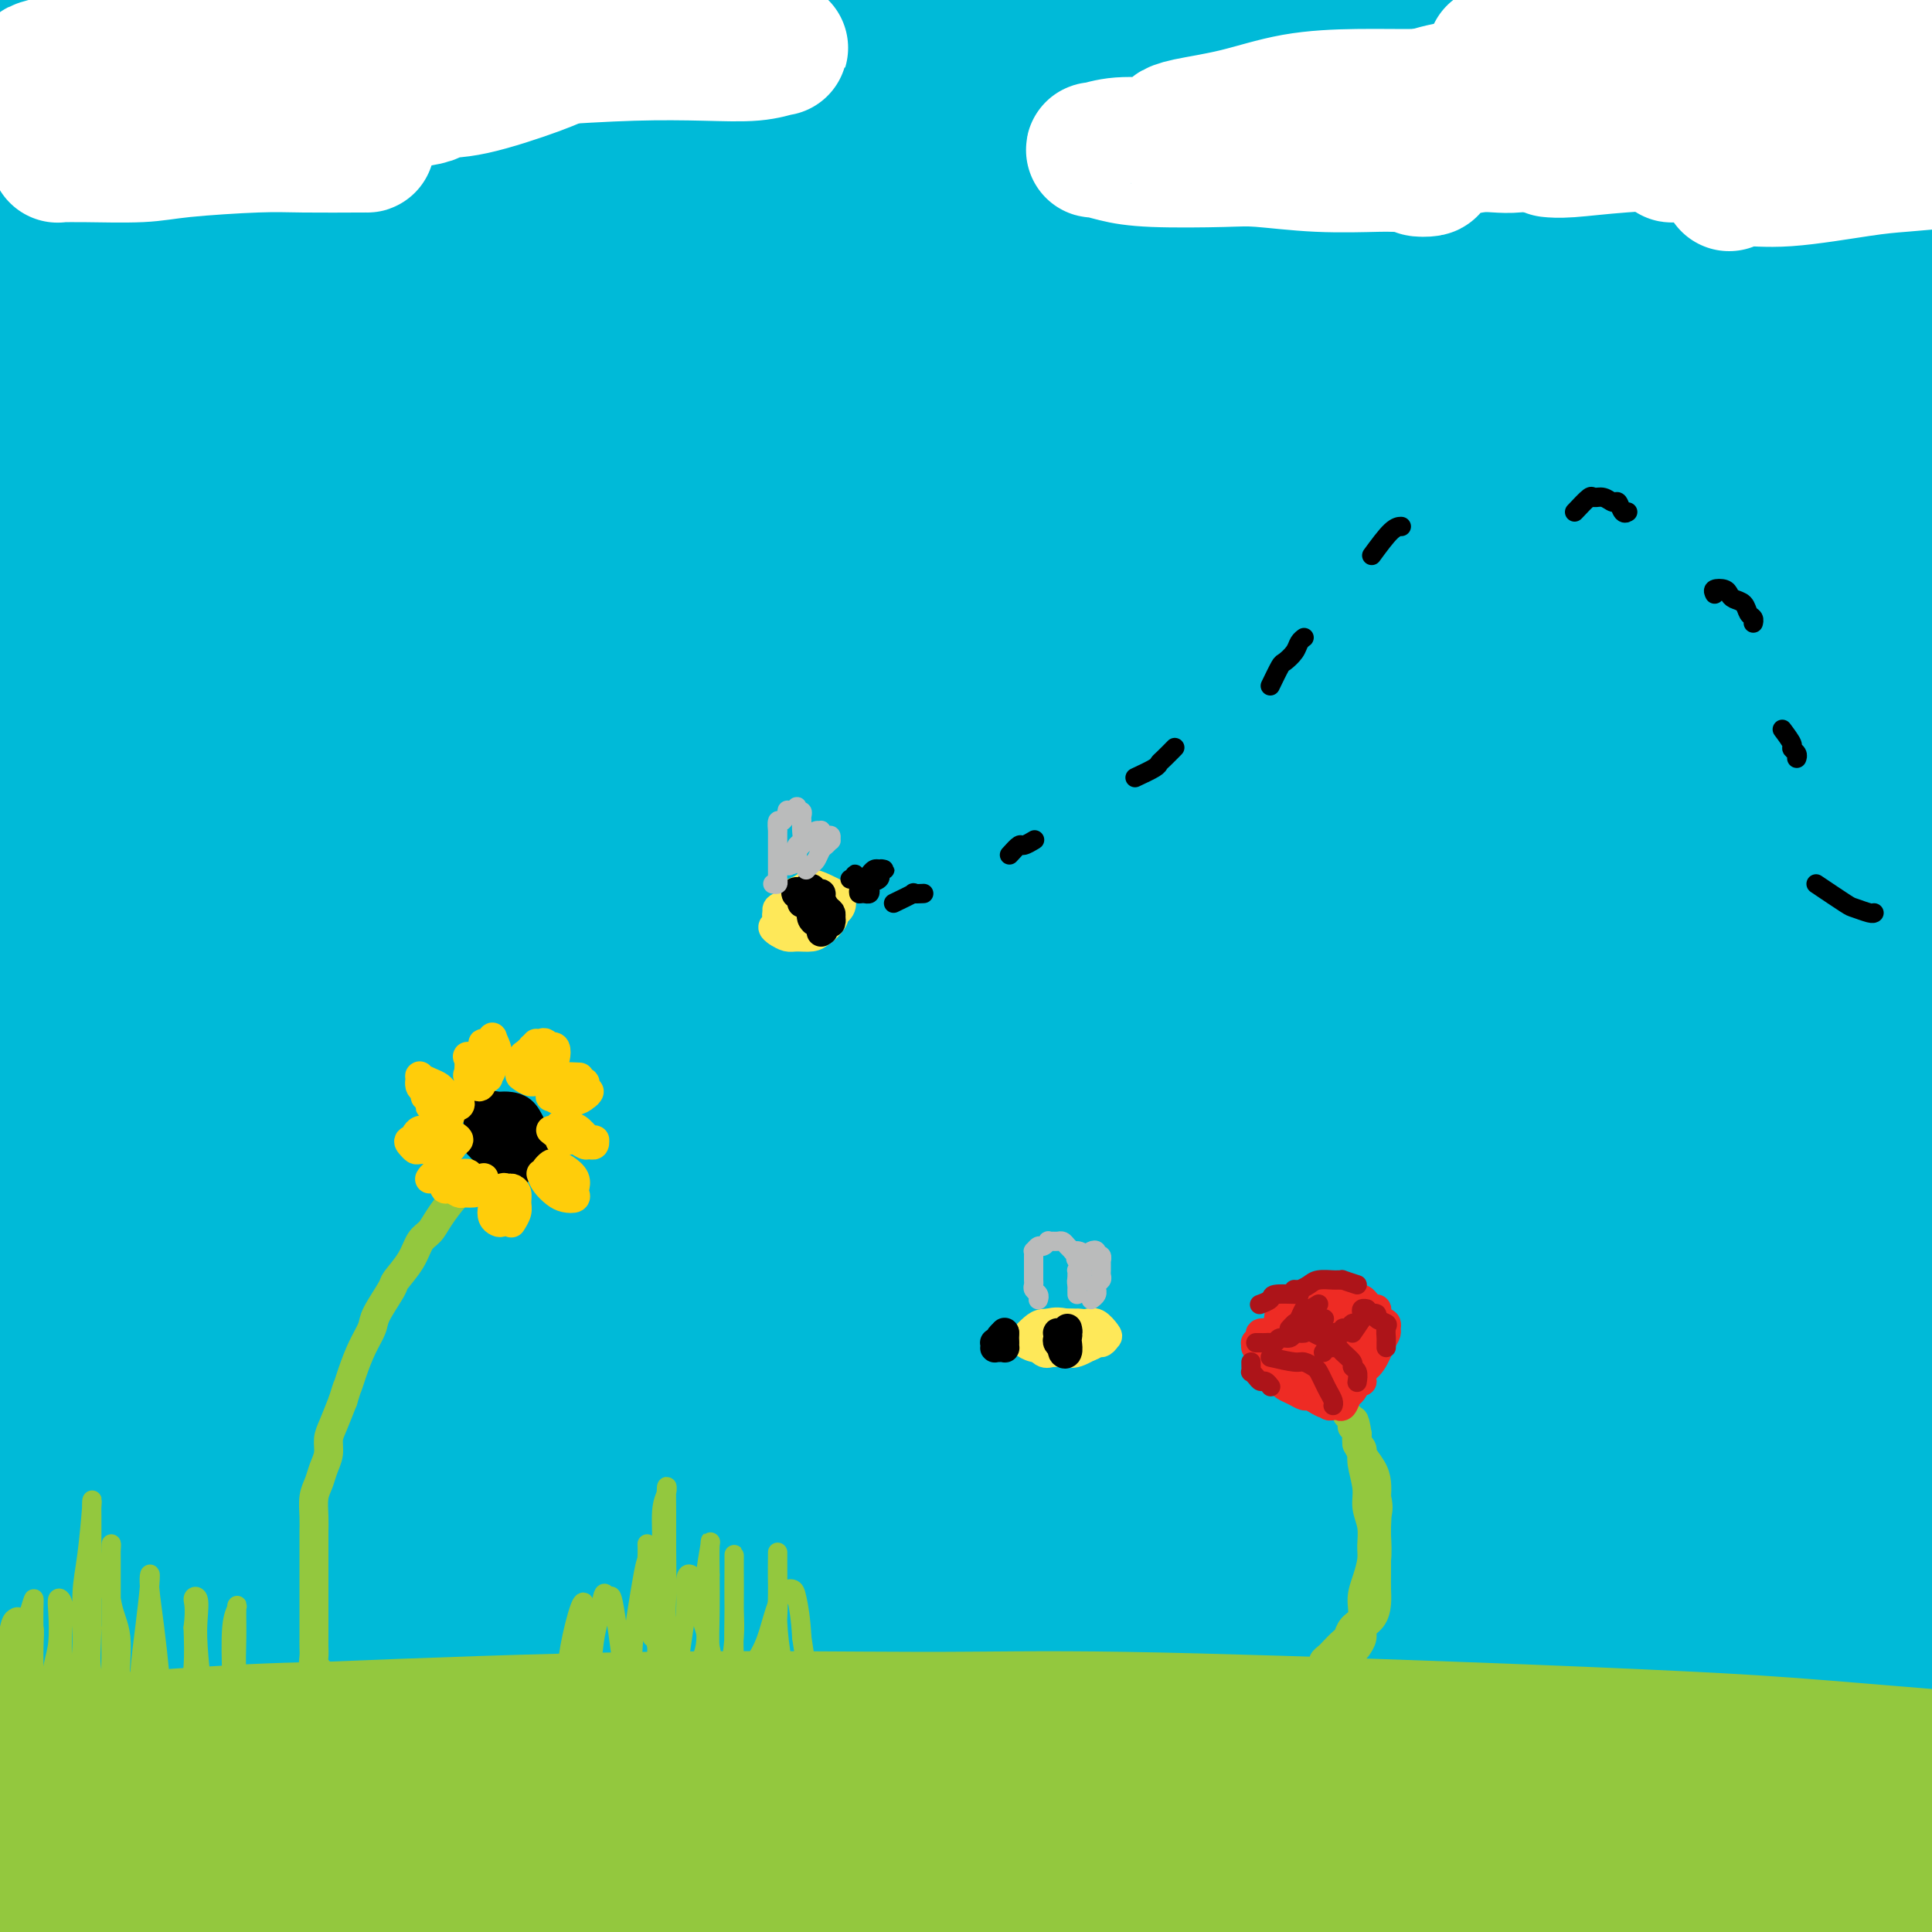 <svg viewBox='0 0 400 400' version='1.1' xmlns='http://www.w3.org/2000/svg' xmlns:xlink='http://www.w3.org/1999/xlink'><rect x="0" y="0" width="400" height="400" fill="#333333" stroke="none"/><g fill='none' stroke='rgb(0,186,216)' stroke-width='28' stroke-linecap='round' stroke-linejoin='round'><path d='M155,183c-2.569,0.915 -5.139,1.831 -10,3c-4.861,1.169 -12.014,2.592 -20,5c-7.986,2.408 -16.804,5.800 -25,9c-8.196,3.200 -15.770,6.209 -22,9c-6.230,2.791 -11.117,5.365 -15,7c-3.883,1.635 -6.760,2.332 -8,2c-1.240,-0.332 -0.841,-1.691 2,-4c2.841,-2.309 8.123,-5.568 15,-10c6.877,-4.432 15.349,-10.038 26,-16c10.651,-5.962 23.483,-12.281 37,-19c13.517,-6.719 27.721,-13.839 43,-21c15.279,-7.161 31.634,-14.363 47,-21c15.366,-6.637 29.744,-12.710 43,-18c13.256,-5.290 25.390,-9.798 36,-14c10.610,-4.202 19.696,-8.099 24,-10c4.304,-1.901 3.825,-1.807 3,-2c-0.825,-0.193 -1.997,-0.673 -12,2c-10.003,2.673 -28.838,8.499 -43,13c-14.162,4.501 -23.652,7.678 -38,13c-14.348,5.322 -33.555,12.788 -60,24c-26.445,11.212 -60.128,26.168 -81,36c-20.872,9.832 -28.931,14.539 -42,22c-13.069,7.461 -31.147,17.675 -46,26c-14.853,8.325 -26.480,14.762 -32,18c-5.520,3.238 -4.931,3.277 -4,3c0.931,-0.277 2.204,-0.870 12,-7c9.796,-6.130 28.114,-17.797 42,-26c13.886,-8.203 23.341,-12.941 40,-22c16.659,-9.059 40.524,-22.439 65,-35c24.476,-12.561 49.565,-24.303 74,-35c24.435,-10.697 48.218,-20.348 72,-30'/><path d='M278,85c34.185,-14.426 46.647,-17.991 64,-23c17.353,-5.009 39.595,-11.463 51,-15c11.405,-3.537 11.972,-4.157 14,-5c2.028,-0.843 5.518,-1.909 0,-1c-5.518,0.909 -20.044,3.794 -31,6c-10.956,2.206 -18.341,3.732 -34,8c-15.659,4.268 -39.592,11.279 -62,18c-22.408,6.721 -43.293,13.152 -74,25c-30.707,11.848 -71.237,29.113 -96,40c-24.763,10.887 -33.760,15.396 -54,26c-20.240,10.604 -51.724,27.304 -71,38c-19.276,10.696 -26.343,15.389 -31,18c-4.657,2.611 -6.905,3.139 -7,3c-0.095,-0.139 1.961,-0.945 14,-9c12.039,-8.055 34.061,-23.360 51,-34c16.939,-10.640 28.796,-16.616 46,-26c17.204,-9.384 39.754,-22.177 70,-37c30.246,-14.823 68.186,-31.675 93,-42c24.814,-10.325 36.501,-14.121 53,-20c16.499,-5.879 37.811,-13.840 57,-20c19.189,-6.160 36.254,-10.519 45,-13c8.746,-2.481 9.173,-3.085 10,-4c0.827,-0.915 2.056,-2.140 -6,-1c-8.056,1.140 -25.396,4.644 -39,8c-13.604,3.356 -23.472,6.565 -39,11c-15.528,4.435 -36.716,10.098 -68,21c-31.284,10.902 -72.665,27.043 -100,38c-27.335,10.957 -40.626,16.731 -60,26c-19.374,9.269 -44.831,22.034 -68,35c-23.169,12.966 -44.048,26.133 -55,33c-10.952,6.867 -11.976,7.433 -13,8'/><path d='M-62,197c-11.069,6.918 -4.743,3.713 5,-2c9.743,-5.713 22.902,-13.933 41,-25c18.098,-11.067 41.136,-24.980 58,-35c16.864,-10.020 27.553,-16.145 53,-29c25.447,-12.855 65.650,-32.438 98,-47c32.350,-14.562 56.845,-24.102 75,-31c18.155,-6.898 29.969,-11.155 47,-17c17.031,-5.845 39.279,-13.276 51,-17c11.721,-3.724 12.913,-3.739 14,-4c1.087,-0.261 2.068,-0.769 -4,0c-6.068,0.769 -19.183,2.815 -36,7c-16.817,4.185 -37.334,10.509 -53,15c-15.666,4.491 -26.481,7.149 -52,16c-25.519,8.851 -65.742,23.894 -99,37c-33.258,13.106 -59.549,24.274 -79,33c-19.451,8.726 -32.060,15.008 -51,25c-18.940,9.992 -44.211,23.692 -58,31c-13.789,7.308 -16.098,8.223 -18,9c-1.902,0.777 -3.398,1.416 2,-3c5.398,-4.416 17.690,-13.887 33,-24c15.310,-10.113 33.637,-20.867 49,-30c15.363,-9.133 27.762,-16.645 45,-26c17.238,-9.355 39.314,-20.553 66,-33c26.686,-12.447 57.983,-26.143 77,-34c19.017,-7.857 25.754,-9.874 36,-13c10.246,-3.126 24.000,-7.362 32,-10c8.000,-2.638 10.246,-3.679 7,-3c-3.246,0.679 -11.983,3.079 -19,5c-7.017,1.921 -12.312,3.363 -29,9c-16.688,5.637 -44.768,15.468 -70,25c-25.232,9.532 -47.616,18.766 -70,28'/><path d='M89,54c-29.464,11.624 -33.124,14.183 -52,24c-18.876,9.817 -52.969,26.890 -74,38c-21.031,11.110 -28.999,16.255 -35,20c-6.001,3.745 -10.036,6.088 -10,6c0.036,-0.088 4.144,-2.609 14,-9c9.856,-6.391 25.462,-16.654 37,-24c11.538,-7.346 19.009,-11.777 38,-23c18.991,-11.223 49.501,-29.240 75,-43c25.499,-13.760 45.988,-23.265 61,-30c15.012,-6.735 24.546,-10.701 39,-17c14.454,-6.299 33.827,-14.932 44,-19c10.173,-4.068 11.146,-3.572 12,-4c0.854,-0.428 1.591,-1.781 -5,0c-6.591,1.781 -20.508,6.696 -35,12c-14.492,5.304 -29.560,10.995 -47,18c-17.440,7.005 -37.253,15.322 -57,24c-19.747,8.678 -39.427,17.716 -58,27c-18.573,9.284 -36.037,18.815 -48,25c-11.963,6.185 -18.424,9.025 -25,12c-6.576,2.975 -13.268,6.085 -14,6c-0.732,-0.085 4.495,-3.365 12,-9c7.505,-5.635 17.289,-13.626 30,-22c12.711,-8.374 28.351,-17.130 44,-26c15.649,-8.870 31.309,-17.855 46,-26c14.691,-8.145 28.414,-15.451 40,-21c11.586,-5.549 21.035,-9.342 27,-12c5.965,-2.658 8.446,-4.182 8,-4c-0.446,0.182 -3.821,2.069 -10,5c-6.179,2.931 -15.164,6.904 -27,12c-11.836,5.096 -26.525,11.313 -41,18c-14.475,6.687 -28.738,13.843 -43,21'/><path d='M35,33c-23.606,11.285 -22.122,11.497 -30,16c-7.878,4.503 -25.119,13.297 -34,17c-8.881,3.703 -9.402,2.316 -10,2c-0.598,-0.316 -1.275,0.438 3,-3c4.275,-3.438 13.501,-11.068 24,-19c10.499,-7.932 22.272,-16.167 31,-22c8.728,-5.833 14.411,-9.263 25,-16c10.589,-6.737 26.083,-16.781 36,-23c9.917,-6.219 14.258,-8.612 17,-10c2.742,-1.388 3.884,-1.770 2,-1c-1.884,0.770 -6.795,2.693 -14,6c-7.205,3.307 -16.703,8.000 -27,13c-10.297,5.000 -21.394,10.309 -33,16c-11.606,5.691 -23.722,11.765 -34,17c-10.278,5.235 -18.720,9.631 -25,13c-6.280,3.369 -10.399,5.711 -13,7c-2.601,1.289 -3.684,1.527 -2,0c1.684,-1.527 6.135,-4.817 12,-9c5.865,-4.183 13.144,-9.257 22,-15c8.856,-5.743 19.289,-12.154 29,-18c9.711,-5.846 18.700,-11.126 27,-16c8.300,-4.874 15.912,-9.341 21,-12c5.088,-2.659 7.653,-3.510 9,-4c1.347,-0.490 1.477,-0.620 -1,1c-2.477,1.620 -7.562,4.991 -14,9c-6.438,4.009 -14.228,8.657 -23,14c-8.772,5.343 -18.527,11.382 -29,18c-10.473,6.618 -21.663,13.815 -32,21c-10.337,7.185 -19.822,14.357 -28,21c-8.178,6.643 -15.051,12.755 -19,17c-3.949,4.245 -4.975,6.622 -6,9'/><path d='M-81,82c-2.901,4.846 2.346,3.960 9,3c6.654,-0.960 14.716,-1.993 25,-5c10.284,-3.007 22.791,-7.989 38,-13c15.209,-5.011 33.119,-10.051 53,-16c19.881,-5.949 41.732,-12.808 64,-19c22.268,-6.192 44.953,-11.719 67,-17c22.047,-5.281 43.458,-10.317 63,-14c19.542,-3.683 37.217,-6.015 51,-7c13.783,-0.985 23.676,-0.624 30,0c6.324,0.624 9.080,1.510 8,4c-1.080,2.490 -5.995,6.585 -15,11c-9.005,4.415 -22.100,9.152 -38,15c-15.900,5.848 -34.605,12.809 -55,21c-20.395,8.191 -42.479,17.612 -66,28c-23.521,10.388 -48.480,21.744 -73,34c-24.520,12.256 -48.603,25.414 -70,38c-21.397,12.586 -40.109,24.601 -55,35c-14.891,10.399 -25.960,19.182 -32,25c-6.040,5.818 -7.051,8.671 -4,9c3.051,0.329 10.164,-1.866 22,-7c11.836,-5.134 28.394,-13.206 48,-23c19.606,-9.794 42.260,-21.310 68,-33c25.740,-11.690 54.568,-23.555 84,-35c29.432,-11.445 59.470,-22.469 90,-32c30.530,-9.531 61.551,-17.570 90,-24c28.449,-6.430 54.325,-11.253 77,-15c22.675,-3.747 42.148,-6.418 57,-8c14.852,-1.582 25.084,-2.073 31,-2c5.916,0.073 7.516,0.712 5,2c-2.516,1.288 -9.147,3.225 -22,6c-12.853,2.775 -31.926,6.387 -51,10'/><path d='M418,53c-23.721,4.927 -46.524,9.246 -73,15c-26.476,5.754 -56.624,12.945 -88,21c-31.376,8.055 -63.979,16.976 -95,26c-31.021,9.024 -60.460,18.153 -88,27c-27.540,8.847 -53.181,17.412 -74,25c-20.819,7.588 -36.816,14.197 -49,19c-12.184,4.803 -20.553,7.798 -24,9c-3.447,1.202 -1.971,0.609 4,-2c5.971,-2.609 16.436,-7.234 32,-13c15.564,-5.766 36.227,-12.672 59,-20c22.773,-7.328 47.657,-15.079 75,-22c27.343,-6.921 57.146,-13.011 88,-19c30.854,-5.989 62.760,-11.876 94,-17c31.240,-5.124 61.813,-9.484 91,-13c29.187,-3.516 56.989,-6.187 81,-8c24.011,-1.813 44.231,-2.769 61,-4c16.769,-1.231 30.087,-2.735 39,-4c8.913,-1.265 13.422,-2.289 14,-3c0.578,-0.711 -2.776,-1.110 -11,-2c-8.224,-0.890 -21.320,-2.271 -38,-3c-16.680,-0.729 -36.946,-0.807 -60,-1c-23.054,-0.193 -48.898,-0.502 -75,0c-26.102,0.502 -52.462,1.814 -79,3c-26.538,1.186 -53.255,2.247 -78,4c-24.745,1.753 -47.518,4.200 -68,6c-20.482,1.800 -38.674,2.955 -53,4c-14.326,1.045 -24.786,1.982 -31,2c-6.214,0.018 -8.181,-0.882 -7,-2c1.181,-1.118 5.510,-2.455 14,-5c8.490,-2.545 21.140,-6.299 38,-10c16.860,-3.701 37.930,-7.351 59,-11'/><path d='M176,55c22.497,-3.516 49.238,-6.805 77,-10c27.762,-3.195 56.545,-6.294 86,-9c29.455,-2.706 59.584,-5.018 88,-7c28.416,-1.982 55.121,-3.633 78,-5c22.879,-1.367 41.934,-2.449 56,-3c14.066,-0.551 23.143,-0.569 28,-1c4.857,-0.431 5.492,-1.274 0,-2c-5.492,-0.726 -17.113,-1.333 -33,-2c-15.887,-0.667 -36.041,-1.393 -59,-2c-22.959,-0.607 -48.722,-1.094 -76,-1c-27.278,0.094 -56.071,0.770 -85,2c-28.929,1.230 -57.993,3.015 -85,5c-27.007,1.985 -51.957,4.170 -74,6c-22.043,1.830 -41.178,3.303 -56,4c-14.822,0.697 -25.330,0.617 -32,0c-6.670,-0.617 -9.501,-1.772 -9,-3c0.501,-1.228 4.334,-2.531 12,-5c7.666,-2.469 19.163,-6.105 34,-9c14.837,-2.895 33.012,-5.048 54,-7c20.988,-1.952 44.788,-3.703 70,-5c25.212,-1.297 51.836,-2.141 79,-3c27.164,-0.859 54.866,-1.734 82,-2c27.134,-0.266 53.698,0.078 78,1c24.302,0.922 46.342,2.422 65,4c18.658,1.578 33.935,3.234 45,5c11.065,1.766 17.920,3.640 21,5c3.080,1.360 2.386,2.204 -4,3c-6.386,0.796 -18.464,1.543 -34,2c-15.536,0.457 -34.529,0.623 -57,1c-22.471,0.377 -48.420,0.965 -77,3c-28.580,2.035 -59.790,5.518 -91,9'/><path d='M357,29c-31.558,3.673 -64.952,8.355 -98,14c-33.048,5.645 -65.751,12.254 -96,19c-30.249,6.746 -58.044,13.629 -83,21c-24.956,7.371 -47.073,15.228 -65,22c-17.927,6.772 -31.665,12.457 -41,17c-9.335,4.543 -14.268,7.944 -15,10c-0.732,2.056 2.737,2.767 11,2c8.263,-0.767 21.319,-3.012 38,-6c16.681,-2.988 36.988,-6.721 60,-10c23.012,-3.279 48.731,-6.106 76,-9c27.269,-2.894 56.088,-5.855 85,-8c28.912,-2.145 57.916,-3.473 86,-5c28.084,-1.527 55.249,-3.252 80,-4c24.751,-0.748 47.087,-0.519 66,0c18.913,0.519 34.401,1.329 45,2c10.599,0.671 16.307,1.204 19,2c2.693,0.796 2.369,1.854 -4,3c-6.369,1.146 -18.784,2.380 -32,3c-13.216,0.620 -27.234,0.627 -54,2c-26.766,1.373 -66.281,4.111 -93,6c-26.719,1.889 -40.641,2.928 -66,6c-25.359,3.072 -62.156,8.175 -96,14c-33.844,5.825 -64.734,12.371 -95,19c-30.266,6.629 -59.908,13.340 -85,20c-25.092,6.660 -45.634,13.268 -62,19c-16.366,5.732 -28.557,10.588 -36,14c-7.443,3.412 -10.138,5.381 -9,6c1.138,0.619 6.109,-0.112 16,-2c9.891,-1.888 24.701,-4.931 43,-9c18.299,-4.069 40.085,-9.162 65,-14c24.915,-4.838 52.957,-9.419 81,-14'/><path d='M98,169c47.463,-8.249 63.619,-9.371 89,-12c25.381,-2.629 59.986,-6.765 91,-10c31.014,-3.235 58.437,-5.571 84,-7c25.563,-1.429 49.264,-1.952 69,-2c19.736,-0.048 35.505,0.380 47,1c11.495,0.620 18.714,1.431 22,2c3.286,0.569 2.639,0.895 -3,1c-5.639,0.105 -16.269,-0.011 -31,0c-14.731,0.011 -33.563,0.151 -56,1c-22.437,0.849 -48.478,2.409 -77,4c-28.522,1.591 -59.523,3.214 -91,6c-31.477,2.786 -63.428,6.735 -94,11c-30.572,4.265 -59.764,8.845 -87,14c-27.236,5.155 -52.515,10.887 -74,16c-21.485,5.113 -39.177,9.609 -53,14c-13.823,4.391 -23.775,8.677 -29,11c-5.225,2.323 -5.721,2.683 -3,3c2.721,0.317 8.658,0.590 20,-1c11.342,-1.590 28.090,-5.042 48,-9c19.910,-3.958 42.984,-8.420 69,-13c26.016,-4.580 54.974,-9.278 85,-14c30.026,-4.722 61.120,-9.467 93,-14c31.880,-4.533 64.546,-8.853 95,-13c30.454,-4.147 58.697,-8.122 84,-11c25.303,-2.878 47.668,-4.659 65,-6c17.332,-1.341 29.632,-2.242 37,-3c7.368,-0.758 9.806,-1.374 8,-2c-1.806,-0.626 -7.855,-1.260 -19,-2c-11.145,-0.740 -27.385,-1.584 -47,-2c-19.615,-0.416 -42.604,-0.405 -68,0c-25.396,0.405 -53.198,1.202 -81,2'/><path d='M291,134c-38.395,1.437 -59.882,4.028 -85,7c-25.118,2.972 -53.868,6.324 -80,10c-26.132,3.676 -49.646,7.675 -70,11c-20.354,3.325 -37.548,5.974 -50,8c-12.452,2.026 -20.161,3.429 -25,4c-4.839,0.571 -6.809,0.311 -1,-2c5.809,-2.311 19.395,-6.672 37,-11c17.605,-4.328 39.228,-8.622 57,-12c17.772,-3.378 31.694,-5.839 54,-9c22.306,-3.161 52.997,-7.020 83,-10c30.003,-2.980 59.317,-5.080 87,-7c27.683,-1.920 53.733,-3.661 82,-4c28.267,-0.339 58.749,0.723 79,2c20.251,1.277 30.270,2.769 37,4c6.730,1.231 10.171,2.202 11,3c0.829,0.798 -0.954,1.424 -8,2c-7.046,0.576 -19.355,1.101 -36,2c-16.645,0.899 -37.627,2.171 -59,3c-21.373,0.829 -43.139,1.214 -78,4c-34.861,2.786 -82.817,7.973 -114,12c-31.183,4.027 -45.592,6.893 -68,11c-22.408,4.107 -52.814,9.455 -85,17c-32.186,7.545 -66.150,17.286 -86,23c-19.850,5.714 -25.584,7.401 -33,10c-7.416,2.599 -16.512,6.110 -20,8c-3.488,1.890 -1.367,2.160 5,1c6.367,-1.160 16.980,-3.750 32,-7c15.020,-3.250 34.449,-7.160 57,-11c22.551,-3.840 48.225,-7.611 75,-11c26.775,-3.389 54.650,-6.397 83,-9c28.350,-2.603 57.175,-4.802 86,-7'/><path d='M258,176c44.581,-3.143 71.534,-3.000 95,-3c23.466,0.000 43.445,-0.142 57,0c13.555,0.142 20.685,0.569 28,1c7.315,0.431 14.815,0.866 15,1c0.185,0.134 -6.946,-0.034 -13,0c-6.054,0.034 -11.031,0.269 -28,0c-16.969,-0.269 -45.930,-1.040 -74,-1c-28.070,0.040 -55.251,0.893 -78,2c-22.749,1.107 -41.068,2.467 -65,5c-23.932,2.533 -53.476,6.238 -89,13c-35.524,6.762 -77.027,16.579 -102,23c-24.973,6.421 -33.415,9.446 -47,14c-13.585,4.554 -32.314,10.639 -44,15c-11.686,4.361 -16.330,6.999 -17,8c-0.670,1.001 2.633,0.365 9,-1c6.367,-1.365 15.799,-3.458 38,-8c22.201,-4.542 57.170,-11.531 82,-16c24.830,-4.469 39.521,-6.417 62,-10c22.479,-3.583 52.746,-8.802 91,-13c38.254,-4.198 84.494,-7.376 114,-9c29.506,-1.624 42.278,-1.696 62,-2c19.722,-0.304 46.394,-0.842 69,0c22.606,0.842 41.147,3.063 51,4c9.853,0.937 11.017,0.591 12,1c0.983,0.409 1.784,1.573 -7,2c-8.784,0.427 -27.154,0.117 -49,0c-21.846,-0.117 -47.169,-0.043 -66,0c-18.831,0.043 -31.171,0.053 -62,2c-30.829,1.947 -80.146,5.832 -120,10c-39.854,4.168 -70.244,8.619 -95,13c-24.756,4.381 -43.878,8.690 -63,13'/><path d='M24,240c-22.045,4.596 -45.657,9.587 -67,15c-21.343,5.413 -40.416,11.247 -51,15c-10.584,3.753 -12.679,5.424 -11,6c1.679,0.576 7.132,0.058 19,-2c11.868,-2.058 30.149,-5.655 47,-9c16.851,-3.345 32.271,-6.439 53,-10c20.729,-3.561 46.768,-7.589 83,-13c36.232,-5.411 82.659,-12.203 113,-16c30.341,-3.797 44.597,-4.598 66,-6c21.403,-1.402 49.954,-3.406 77,-4c27.046,-0.594 52.588,0.222 67,1c14.412,0.778 17.695,1.519 22,2c4.305,0.481 9.631,0.702 5,1c-4.631,0.298 -19.221,0.674 -32,1c-12.779,0.326 -23.748,0.602 -40,1c-16.252,0.398 -37.788,0.918 -72,3c-34.212,2.082 -81.099,5.724 -112,9c-30.901,3.276 -45.815,6.184 -70,10c-24.185,3.816 -57.641,8.538 -91,15c-33.359,6.462 -66.620,14.664 -90,21c-23.380,6.336 -36.878,10.807 -46,14c-9.122,3.193 -13.868,5.108 -16,6c-2.132,0.892 -1.649,0.760 7,-1c8.649,-1.760 25.464,-5.147 38,-8c12.536,-2.853 20.795,-5.172 44,-9c23.205,-3.828 61.358,-9.164 96,-13c34.642,-3.836 65.774,-6.172 89,-8c23.226,-1.828 38.545,-3.150 68,-4c29.455,-0.850 73.046,-1.229 105,-1c31.954,0.229 52.273,1.065 68,2c15.727,0.935 26.864,1.967 38,3'/><path d='M431,261c23.175,1.350 28.112,2.224 30,3c1.888,0.776 0.729,1.452 -3,2c-3.729,0.548 -10.026,0.967 -20,1c-9.974,0.033 -23.625,-0.320 -47,-1c-23.375,-0.680 -56.474,-1.685 -89,-1c-32.526,0.685 -64.479,3.061 -88,5c-23.521,1.939 -38.610,3.441 -70,8c-31.390,4.559 -79.081,12.175 -108,17c-28.919,4.825 -39.067,6.859 -55,11c-15.933,4.141 -37.653,10.389 -54,16c-16.347,5.611 -27.322,10.584 -32,13c-4.678,2.416 -3.059,2.276 1,2c4.059,-0.276 10.558,-0.686 27,-4c16.442,-3.314 42.825,-9.531 68,-15c25.175,-5.469 49.140,-10.188 76,-15c26.860,-4.812 56.616,-9.715 86,-14c29.384,-4.285 58.397,-7.951 88,-11c29.603,-3.049 59.795,-5.481 81,-7c21.205,-1.519 33.423,-2.124 53,-2c19.577,0.124 46.513,0.979 62,2c15.487,1.021 19.525,2.209 22,3c2.475,0.791 3.386,1.184 0,2c-3.386,0.816 -11.068,2.053 -23,3c-11.932,0.947 -28.114,1.604 -47,3c-18.886,1.396 -40.476,3.531 -64,6c-23.524,2.469 -48.984,5.273 -78,9c-29.016,3.727 -61.590,8.377 -84,12c-22.410,3.623 -34.656,6.219 -59,11c-24.344,4.781 -60.785,11.749 -86,17c-25.215,5.251 -39.204,8.786 -49,11c-9.796,2.214 -15.398,3.107 -21,4'/><path d='M-52,352c-35.346,7.221 -16.212,3.773 -4,1c12.212,-2.773 17.502,-4.872 24,-7c6.498,-2.128 14.203,-4.284 33,-8c18.797,-3.716 48.685,-8.993 77,-13c28.315,-4.007 55.058,-6.744 75,-9c19.942,-2.256 33.085,-4.032 59,-6c25.915,-1.968 64.603,-4.130 93,-5c28.397,-0.870 46.502,-0.450 64,0c17.498,0.450 34.390,0.931 47,2c12.610,1.069 20.937,2.728 26,4c5.063,1.272 6.861,2.158 5,3c-1.861,0.842 -7.383,1.641 -17,2c-9.617,0.359 -23.330,0.277 -40,0c-16.670,-0.277 -36.299,-0.751 -59,-1c-22.701,-0.249 -48.475,-0.273 -76,0c-27.525,0.273 -56.801,0.843 -86,3c-29.199,2.157 -58.320,5.903 -85,9c-26.680,3.097 -50.920,5.547 -72,8c-21.080,2.453 -39.001,4.909 -53,8c-13.999,3.091 -24.076,6.817 -30,9c-5.924,2.183 -7.695,2.823 -6,3c1.695,0.177 6.856,-0.111 17,-1c10.144,-0.889 25.272,-2.381 43,-4c17.728,-1.619 38.055,-3.366 61,-5c22.945,-1.634 48.508,-3.156 75,-4c26.492,-0.844 53.914,-1.011 81,-1c27.086,0.011 53.838,0.199 80,1c26.162,0.801 51.736,2.216 75,4c23.264,1.784 44.218,3.938 61,6c16.782,2.062 29.391,4.031 42,6'/><path d='M458,357c20.378,2.471 19.824,2.649 21,3c1.176,0.351 4.082,0.874 2,1c-2.082,0.126 -9.152,-0.144 -20,-1c-10.848,-0.856 -25.474,-2.296 -43,-4c-17.526,-1.704 -37.952,-3.672 -60,-6c-22.048,-2.328 -45.718,-5.017 -71,-7c-25.282,-1.983 -52.174,-3.261 -79,-4c-26.826,-0.739 -53.585,-0.939 -79,-1c-25.415,-0.061 -49.487,0.016 -72,1c-22.513,0.984 -43.467,2.876 -62,5c-18.533,2.124 -34.645,4.482 -47,7c-12.355,2.518 -20.954,5.196 -26,7c-5.046,1.804 -6.540,2.734 -4,3c2.540,0.266 9.113,-0.134 20,-1c10.887,-0.866 26.089,-2.199 44,-4c17.911,-1.801 38.529,-4.069 62,-6c23.471,-1.931 49.793,-3.526 77,-5c27.207,-1.474 55.300,-2.826 83,-4c27.700,-1.174 55.006,-2.171 81,-3c25.994,-0.829 50.676,-1.489 73,-2c22.324,-0.511 42.290,-0.874 59,-1c16.710,-0.126 30.162,-0.015 40,0c9.838,0.015 16.060,-0.067 19,0c2.940,0.067 2.597,0.283 -1,0c-3.597,-0.283 -10.449,-1.066 -21,-2c-10.551,-0.934 -24.800,-2.019 -41,-4c-16.200,-1.981 -34.349,-4.857 -54,-7c-19.651,-2.143 -40.803,-3.554 -62,-5c-21.197,-1.446 -42.438,-2.928 -62,-5c-19.562,-2.072 -37.446,-4.735 -53,-7c-15.554,-2.265 -28.777,-4.133 -42,-6'/><path d='M140,299c-19.349,-3.343 -20.220,-5.200 -23,-7c-2.780,-1.800 -7.469,-3.542 -8,-5c-0.531,-1.458 3.097,-2.633 10,-4c6.903,-1.367 17.081,-2.928 30,-4c12.919,-1.072 28.580,-1.657 46,-3c17.420,-1.343 36.599,-3.444 56,-5c19.401,-1.556 39.023,-2.565 59,-4c19.977,-1.435 40.309,-3.294 58,-5c17.691,-1.706 32.741,-3.258 45,-5c12.259,-1.742 21.728,-3.672 28,-5c6.272,-1.328 9.346,-2.052 9,-3c-0.346,-0.948 -4.111,-2.120 -12,-3c-7.889,-0.880 -19.900,-1.469 -34,-2c-14.100,-0.531 -30.289,-1.006 -47,-1c-16.711,0.006 -33.945,0.492 -51,1c-17.055,0.508 -33.932,1.039 -49,2c-15.068,0.961 -28.327,2.353 -39,4c-10.673,1.647 -18.760,3.549 -24,5c-5.240,1.451 -7.633,2.450 -8,3c-0.367,0.550 1.290,0.651 7,1c5.710,0.349 15.471,0.948 27,1c11.529,0.052 24.825,-0.441 39,-1c14.175,-0.559 29.231,-1.182 45,-2c15.769,-0.818 32.253,-1.830 47,-3c14.747,-1.170 27.757,-2.497 39,-4c11.243,-1.503 20.719,-3.182 27,-4c6.281,-0.818 9.368,-0.774 10,-1c0.632,-0.226 -1.191,-0.720 -6,-1c-4.809,-0.280 -12.602,-0.345 -23,0c-10.398,0.345 -23.399,1.098 -37,2c-13.601,0.902 -27.800,1.951 -42,3'/><path d='M319,249c-24.336,1.686 -31.176,3.901 -41,6c-9.824,2.099 -22.633,4.083 -32,6c-9.367,1.917 -15.291,3.768 -19,5c-3.709,1.232 -5.204,1.847 -6,2c-0.796,0.153 -0.894,-0.155 4,0c4.894,0.155 14.779,0.772 20,1c5.221,0.228 5.777,0.065 6,0c0.223,-0.065 0.111,-0.033 0,0'/></g>
<g fill='none' stroke='rgb(147,200,62)' stroke-width='28' stroke-linecap='round' stroke-linejoin='round'><path d='M45,397c3.460,-1.096 6.920,-2.192 10,-3c3.080,-0.808 5.782,-1.328 11,-2c5.218,-0.672 12.954,-1.498 18,-2c5.046,-0.502 7.404,-0.682 12,-1c4.596,-0.318 11.430,-0.775 18,-1c6.570,-0.225 12.876,-0.219 19,0c6.124,0.219 12.066,0.651 18,1c5.934,0.349 11.861,0.614 17,1c5.139,0.386 9.491,0.891 13,1c3.509,0.109 6.174,-0.179 8,0c1.826,0.179 2.814,0.825 2,1c-0.814,0.175 -3.428,-0.119 -7,0c-3.572,0.119 -8.101,0.652 -14,1c-5.899,0.348 -13.170,0.510 -21,1c-7.830,0.490 -16.221,1.308 -25,2c-8.779,0.692 -17.945,1.259 -27,2c-9.055,0.741 -17.999,1.657 -26,2c-8.001,0.343 -15.059,0.113 -23,0c-7.941,-0.113 -16.764,-0.109 -22,0c-5.236,0.109 -6.884,0.325 -9,0c-2.116,-0.325 -4.701,-1.190 -5,-2c-0.299,-0.810 1.686,-1.565 4,-2c2.314,-0.435 4.956,-0.549 9,-1c4.044,-0.451 9.490,-1.238 19,-2c9.510,-0.762 23.085,-1.500 33,-2c9.915,-0.500 16.170,-0.761 25,-1c8.830,-0.239 20.233,-0.456 36,0c15.767,0.456 35.896,1.586 49,2c13.104,0.414 19.182,0.111 29,0c9.818,-0.111 23.377,-0.032 37,0c13.623,0.032 27.312,0.016 41,0'/><path d='M294,392c33.035,0.361 19.624,0.263 20,0c0.376,-0.263 14.539,-0.691 24,-1c9.461,-0.309 14.221,-0.500 17,-1c2.779,-0.500 3.576,-1.310 4,-2c0.424,-0.690 0.473,-1.262 -4,-2c-4.473,-0.738 -13.469,-1.643 -21,-2c-7.531,-0.357 -13.597,-0.167 -22,0c-8.403,0.167 -19.143,0.312 -38,1c-18.857,0.688 -45.833,1.918 -64,3c-18.167,1.082 -27.527,2.015 -42,3c-14.473,0.985 -34.061,2.020 -56,3c-21.939,0.980 -46.229,1.905 -66,3c-19.771,1.095 -35.024,2.362 -46,3c-10.976,0.638 -17.675,0.649 -27,1c-9.325,0.351 -21.277,1.043 -27,1c-5.723,-0.043 -5.216,-0.822 -4,-2c1.216,-1.178 3.143,-2.754 7,-4c3.857,-1.246 9.644,-2.163 23,-4c13.356,-1.837 34.281,-4.593 49,-6c14.719,-1.407 23.233,-1.466 36,-2c12.767,-0.534 29.789,-1.542 53,-2c23.211,-0.458 52.613,-0.365 72,0c19.387,0.365 28.761,1.004 43,2c14.239,0.996 33.343,2.351 55,3c21.657,0.649 45.868,0.591 61,1c15.132,0.409 21.186,1.284 30,2c8.814,0.716 20.387,1.272 29,2c8.613,0.728 14.268,1.628 17,2c2.732,0.372 2.543,0.215 1,0c-1.543,-0.215 -4.441,-0.490 -12,-1c-7.559,-0.510 -19.780,-1.255 -32,-2'/><path d='M374,391c-11.334,-0.763 -18.168,-1.170 -29,-2c-10.832,-0.830 -25.662,-2.084 -48,-3c-22.338,-0.916 -52.185,-1.493 -72,-2c-19.815,-0.507 -29.598,-0.944 -45,-1c-15.402,-0.056 -36.422,0.267 -59,1c-22.578,0.733 -46.714,1.874 -66,3c-19.286,1.126 -33.720,2.237 -44,3c-10.280,0.763 -16.404,1.178 -24,2c-7.596,0.822 -16.663,2.051 -20,2c-3.337,-0.051 -0.945,-1.380 1,-2c1.945,-0.620 3.442,-0.529 12,-2c8.558,-1.471 24.178,-4.503 41,-7c16.822,-2.497 34.845,-4.461 48,-6c13.155,-1.539 21.440,-2.655 41,-4c19.560,-1.345 50.395,-2.919 76,-4c25.605,-1.081 45.982,-1.669 61,-2c15.018,-0.331 24.679,-0.404 43,0c18.321,0.404 45.302,1.287 65,2c19.698,0.713 32.115,1.258 42,2c9.885,0.742 17.240,1.682 26,2c8.760,0.318 18.924,0.016 24,0c5.076,-0.016 5.062,0.255 5,0c-0.062,-0.255 -0.173,-1.037 -6,-2c-5.827,-0.963 -17.368,-2.107 -29,-3c-11.632,-0.893 -23.353,-1.533 -39,-2c-15.647,-0.467 -35.220,-0.759 -49,-1c-13.780,-0.241 -21.767,-0.429 -42,0c-20.233,0.429 -52.712,1.476 -72,2c-19.288,0.524 -25.385,0.526 -43,1c-17.615,0.474 -46.747,1.421 -68,2c-21.253,0.579 -34.626,0.789 -48,1'/><path d='M56,371c-49.803,1.310 -37.810,1.586 -40,2c-2.190,0.414 -18.563,0.965 -29,1c-10.437,0.035 -14.940,-0.445 -18,-1c-3.060,-0.555 -4.679,-1.184 -4,-2c0.679,-0.816 3.657,-1.820 9,-3c5.343,-1.180 13.051,-2.536 24,-4c10.949,-1.464 25.138,-3.035 36,-4c10.862,-0.965 18.397,-1.325 35,-2c16.603,-0.675 42.275,-1.667 65,-2c22.725,-0.333 42.504,-0.008 57,0c14.496,0.008 23.708,-0.302 42,0c18.292,0.302 45.665,1.214 67,2c21.335,0.786 36.634,1.444 48,2c11.366,0.556 18.800,1.010 31,2c12.200,0.990 29.165,2.515 40,3c10.835,0.485 15.538,-0.069 19,0c3.462,0.069 5.683,0.762 6,1c0.317,0.238 -1.270,0.023 -6,0c-4.730,-0.023 -12.603,0.148 -19,0c-6.397,-0.148 -11.317,-0.615 -23,-1c-11.683,-0.385 -30.127,-0.689 -48,-1c-17.873,-0.311 -35.173,-0.631 -48,-1c-12.827,-0.369 -21.182,-0.789 -39,-1c-17.818,-0.211 -45.101,-0.214 -66,0c-20.899,0.214 -35.415,0.646 -51,1c-15.585,0.354 -32.240,0.629 -47,1c-14.760,0.371 -27.623,0.837 -39,1c-11.377,0.163 -21.266,0.023 -29,0c-7.734,-0.023 -13.313,0.071 -17,0c-3.687,-0.071 -5.482,-0.306 -4,-1c1.482,-0.694 6.241,-1.847 11,-3'/><path d='M19,361c6.402,-0.860 16.908,-1.509 25,-2c8.092,-0.491 13.770,-0.824 28,-1c14.230,-0.176 37.014,-0.194 57,0c19.986,0.194 37.176,0.602 55,1c17.824,0.398 36.283,0.787 57,2c20.717,1.213 43.693,3.250 54,4c10.307,0.750 7.945,0.214 7,0c-0.945,-0.214 -0.472,-0.107 0,0'/></g>
<g fill='none' stroke='rgb(147,200,62)' stroke-width='6' stroke-linecap='round' stroke-linejoin='round'><path d='M278,343c0.723,-0.297 1.446,-0.593 2,-1c0.554,-0.407 0.940,-0.923 1,-1c0.060,-0.077 -0.204,0.286 0,0c0.204,-0.286 0.878,-1.220 1,-2c0.122,-0.780 -0.307,-1.404 0,-2c0.307,-0.596 1.350,-1.163 2,-2c0.650,-0.837 0.906,-1.942 1,-3c0.094,-1.058 0.025,-2.068 0,-3c-0.025,-0.932 -0.006,-1.786 0,-3c0.006,-1.214 -0.001,-2.788 0,-4c0.001,-1.212 0.010,-2.061 0,-3c-0.010,-0.939 -0.040,-1.967 0,-3c0.040,-1.033 0.150,-2.072 0,-3c-0.150,-0.928 -0.561,-1.744 -1,-3c-0.439,-1.256 -0.906,-2.953 -1,-4c-0.094,-1.047 0.185,-1.443 0,-2c-0.185,-0.557 -0.835,-1.275 -1,-2c-0.165,-0.725 0.156,-1.459 0,-2c-0.156,-0.541 -0.790,-0.890 -1,-1c-0.210,-0.110 0.003,0.018 0,0c-0.003,-0.018 -0.221,-0.182 0,0c0.221,0.182 0.883,0.709 1,1c0.117,0.291 -0.309,0.346 0,1c0.309,0.654 1.352,1.907 2,3c0.648,1.093 0.899,2.027 1,3c0.101,0.973 0.050,1.987 0,3'/><path d='M285,310c0.622,2.432 0.178,3.013 0,4c-0.178,0.987 -0.088,2.379 0,4c0.088,1.621 0.175,3.469 0,5c-0.175,1.531 -0.610,2.743 -1,4c-0.390,1.257 -0.733,2.559 -1,4c-0.267,1.441 -0.457,3.020 -1,4c-0.543,0.980 -1.440,1.362 -2,2c-0.560,0.638 -0.781,1.534 -1,2c-0.219,0.466 -0.434,0.504 -1,1c-0.566,0.496 -1.484,1.451 -2,2c-0.516,0.549 -0.629,0.694 -1,1c-0.371,0.306 -1.000,0.774 -1,1c-0.000,0.226 0.629,0.209 1,0c0.371,-0.209 0.485,-0.610 1,-1c0.515,-0.390 1.429,-0.768 2,-1c0.571,-0.232 0.797,-0.319 1,-1c0.203,-0.681 0.384,-1.957 1,-3c0.616,-1.043 1.667,-1.853 2,-3c0.333,-1.147 -0.053,-2.631 0,-4c0.053,-1.369 0.546,-2.624 1,-4c0.454,-1.376 0.869,-2.873 1,-4c0.131,-1.127 -0.021,-1.885 0,-3c0.021,-1.115 0.217,-2.588 0,-4c-0.217,-1.412 -0.846,-2.762 -1,-4c-0.154,-1.238 0.169,-2.362 0,-4c-0.169,-1.638 -0.829,-3.790 -1,-5c-0.171,-1.210 0.146,-1.480 0,-2c-0.146,-0.520 -0.756,-1.292 -1,-2c-0.244,-0.708 -0.122,-1.354 0,-2'/><path d='M281,297c-0.686,-4.487 -0.902,-2.705 -1,-2c-0.098,0.705 -0.079,0.332 0,0c0.079,-0.332 0.217,-0.625 0,-1c-0.217,-0.375 -0.790,-0.832 -1,-1c-0.210,-0.168 -0.056,-0.045 0,0c0.056,0.045 0.016,0.013 0,0c-0.016,-0.013 -0.008,-0.006 0,0'/></g>
<g fill='none' stroke='rgb(238,43,36)' stroke-width='6' stroke-linecap='round' stroke-linejoin='round'><path d='M270,277c0.054,0.009 0.107,0.019 0,0c-0.107,-0.019 -0.375,-0.065 0,0c0.375,0.065 1.394,0.243 2,0c0.606,-0.243 0.800,-0.906 1,-1c0.200,-0.094 0.405,0.380 1,0c0.595,-0.380 1.580,-1.614 2,-2c0.420,-0.386 0.274,0.077 0,0c-0.274,-0.077 -0.678,-0.693 -1,-1c-0.322,-0.307 -0.563,-0.304 -1,0c-0.437,0.304 -1.071,0.908 -2,1c-0.929,0.092 -2.152,-0.329 -3,0c-0.848,0.329 -1.322,1.408 -2,2c-0.678,0.592 -1.561,0.696 -2,1c-0.439,0.304 -0.433,0.808 0,1c0.433,0.192 1.295,0.074 2,0c0.705,-0.074 1.253,-0.103 2,0c0.747,0.103 1.693,0.339 3,0c1.307,-0.339 2.974,-1.252 4,-2c1.026,-0.748 1.409,-1.330 2,-2c0.591,-0.670 1.389,-1.429 2,-2c0.611,-0.571 1.034,-0.953 1,-1c-0.034,-0.047 -0.527,0.242 -1,0c-0.473,-0.242 -0.927,-1.014 -2,-1c-1.073,0.014 -2.763,0.815 -4,1c-1.237,0.185 -2.019,-0.246 -3,0c-0.981,0.246 -2.160,1.169 -3,2c-0.840,0.831 -1.342,1.570 -2,2c-0.658,0.430 -1.474,0.551 -2,1c-0.526,0.449 -0.763,1.224 -1,2'/><path d='M263,278c-1.081,1.223 0.218,0.781 1,1c0.782,0.219 1.049,1.099 2,1c0.951,-0.099 2.588,-1.177 4,-2c1.412,-0.823 2.601,-1.391 4,-2c1.399,-0.609 3.010,-1.259 4,-2c0.990,-0.741 1.361,-1.571 2,-2c0.639,-0.429 1.546,-0.456 2,-1c0.454,-0.544 0.456,-1.607 0,-2c-0.456,-0.393 -1.371,-0.118 -2,0c-0.629,0.118 -0.974,0.080 -2,0c-1.026,-0.080 -2.735,-0.202 -4,0c-1.265,0.202 -2.088,0.727 -3,1c-0.912,0.273 -1.913,0.293 -3,1c-1.087,0.707 -2.258,2.100 -3,3c-0.742,0.900 -1.053,1.306 -1,2c0.053,0.694 0.470,1.676 1,2c0.530,0.324 1.174,-0.010 2,0c0.826,0.010 1.834,0.363 3,0c1.166,-0.363 2.490,-1.441 4,-2c1.510,-0.559 3.205,-0.598 4,-1c0.795,-0.402 0.691,-1.166 1,-2c0.309,-0.834 1.030,-1.739 1,-2c-0.030,-0.261 -0.812,0.122 -2,0c-1.188,-0.122 -2.781,-0.749 -4,-1c-1.219,-0.251 -2.064,-0.126 -3,0c-0.936,0.126 -1.962,0.254 -3,1c-1.038,0.746 -2.088,2.109 -3,3c-0.912,0.891 -1.688,1.311 -2,2c-0.312,0.689 -0.161,1.647 0,2c0.161,0.353 0.332,0.101 1,0c0.668,-0.101 1.834,-0.050 3,0'/><path d='M267,278c1.322,0.123 2.628,-0.568 4,-1c1.372,-0.432 2.811,-0.603 4,-1c1.189,-0.397 2.127,-1.019 3,-2c0.873,-0.981 1.679,-2.320 2,-3c0.321,-0.680 0.157,-0.701 0,-1c-0.157,-0.299 -0.306,-0.877 -1,-1c-0.694,-0.123 -1.935,0.207 -3,0c-1.065,-0.207 -1.956,-0.953 -3,-1c-1.044,-0.047 -2.241,0.603 -3,1c-0.759,0.397 -1.081,0.541 -2,1c-0.919,0.459 -2.435,1.233 -3,2c-0.565,0.767 -0.178,1.526 0,2c0.178,0.474 0.146,0.663 0,1c-0.146,0.337 -0.406,0.822 0,1c0.406,0.178 1.479,0.048 2,0c0.521,-0.048 0.491,-0.013 1,0c0.509,0.013 1.556,0.003 2,0c0.444,-0.003 0.284,-0.001 0,0c-0.284,0.001 -0.691,0.000 -1,0c-0.309,-0.000 -0.522,-0.001 -1,0c-0.478,0.001 -1.223,0.003 -2,0c-0.777,-0.003 -1.585,-0.011 -2,0c-0.415,0.011 -0.437,0.040 -1,0c-0.563,-0.040 -1.668,-0.151 -2,0c-0.332,0.151 0.110,0.562 0,1c-0.110,0.438 -0.772,0.901 -1,1c-0.228,0.099 -0.023,-0.166 0,0c0.023,0.166 -0.136,0.762 0,1c0.136,0.238 0.568,0.119 1,0'/><path d='M261,279c0.001,0.702 0.003,0.959 0,1c-0.003,0.041 -0.012,-0.132 0,0c0.012,0.132 0.045,0.571 0,1c-0.045,0.429 -0.168,0.848 0,1c0.168,0.152 0.626,0.037 1,0c0.374,-0.037 0.665,0.004 1,0c0.335,-0.004 0.716,-0.053 1,0c0.284,0.053 0.471,0.206 1,0c0.529,-0.206 1.400,-0.773 2,-1c0.600,-0.227 0.931,-0.113 1,0c0.069,0.113 -0.122,0.227 0,0c0.122,-0.227 0.557,-0.793 1,-1c0.443,-0.207 0.892,-0.055 1,0c0.108,0.055 -0.126,0.015 0,0c0.126,-0.015 0.611,-0.003 1,0c0.389,0.003 0.681,-0.003 1,0c0.319,0.003 0.663,0.016 1,0c0.337,-0.016 0.667,-0.061 1,0c0.333,0.061 0.671,0.229 1,0c0.329,-0.229 0.651,-0.853 1,-1c0.349,-0.147 0.724,0.185 1,0c0.276,-0.185 0.451,-0.887 1,-1c0.549,-0.113 1.470,0.362 2,0c0.530,-0.362 0.668,-1.561 1,-2c0.332,-0.439 0.859,-0.118 1,0c0.141,0.118 -0.102,0.034 0,0c0.102,-0.034 0.551,-0.017 1,0'/><path d='M283,276c2.895,-1.167 0.632,-1.086 0,-1c-0.632,0.086 0.367,0.177 1,0c0.633,-0.177 0.899,-0.621 1,-1c0.101,-0.379 0.038,-0.693 0,-1c-0.038,-0.307 -0.052,-0.608 0,-1c0.052,-0.392 0.168,-0.876 0,-1c-0.168,-0.124 -0.621,0.110 -1,0c-0.379,-0.110 -0.684,-0.565 -1,-1c-0.316,-0.435 -0.644,-0.848 -1,-1c-0.356,-0.152 -0.739,-0.041 -1,0c-0.261,0.041 -0.400,0.011 -1,0c-0.600,-0.011 -1.663,-0.003 -2,0c-0.337,0.003 0.050,0.001 0,0c-0.050,-0.001 -0.537,0.000 -1,0c-0.463,-0.000 -0.901,-0.001 -1,0c-0.099,0.001 0.142,0.003 0,0c-0.142,-0.003 -0.667,-0.012 -1,0c-0.333,0.012 -0.474,0.043 -1,0c-0.526,-0.043 -1.436,-0.162 -2,0c-0.564,0.162 -0.781,0.603 -1,1c-0.219,0.397 -0.441,0.750 -1,1c-0.559,0.250 -1.456,0.396 -2,1c-0.544,0.604 -0.733,1.665 -1,2c-0.267,0.335 -0.610,-0.055 -1,0c-0.390,0.055 -0.826,0.555 -1,1c-0.174,0.445 -0.085,0.837 0,1c0.085,0.163 0.166,0.099 0,0c-0.166,-0.099 -0.581,-0.233 -1,0c-0.419,0.233 -0.844,0.832 -1,1c-0.156,0.168 -0.045,-0.095 0,0c0.045,0.095 0.022,0.547 0,1'/><path d='M263,278c-1.392,1.344 -0.373,0.205 0,0c0.373,-0.205 0.099,0.523 0,1c-0.099,0.477 -0.024,0.702 0,1c0.024,0.298 -0.003,0.668 0,1c0.003,0.332 0.038,0.625 0,1c-0.038,0.375 -0.147,0.833 0,1c0.147,0.167 0.551,0.045 1,0c0.449,-0.045 0.943,-0.012 1,0c0.057,0.012 -0.322,0.002 0,0c0.322,-0.002 1.344,0.004 2,0c0.656,-0.004 0.946,-0.016 1,0c0.054,0.016 -0.129,0.062 0,0c0.129,-0.062 0.571,-0.231 1,0c0.429,0.231 0.844,0.860 1,1c0.156,0.140 0.052,-0.211 0,0c-0.052,0.211 -0.052,0.985 0,1c0.052,0.015 0.156,-0.727 0,-1c-0.156,-0.273 -0.570,-0.077 -1,0c-0.430,0.077 -0.875,0.034 -1,0c-0.125,-0.034 0.070,-0.061 0,0c-0.070,0.061 -0.403,0.209 -1,0c-0.597,-0.209 -1.456,-0.774 -2,-1c-0.544,-0.226 -0.772,-0.113 -1,0'/><path d='M264,283c-1.113,-0.540 -0.897,-0.891 -1,-1c-0.103,-0.109 -0.527,0.022 -1,0c-0.473,-0.022 -0.995,-0.199 -1,0c-0.005,0.199 0.508,0.774 1,1c0.492,0.226 0.963,0.103 1,0c0.037,-0.103 -0.360,-0.186 0,0c0.360,0.186 1.477,0.641 2,1c0.523,0.359 0.451,0.622 1,1c0.549,0.378 1.719,0.872 2,1c0.281,0.128 -0.327,-0.109 0,0c0.327,0.109 1.590,0.565 2,1c0.410,0.435 -0.034,0.848 0,1c0.034,0.152 0.545,0.041 1,0c0.455,-0.041 0.853,-0.014 1,0c0.147,0.014 0.044,0.015 0,0c-0.044,-0.015 -0.029,-0.046 0,0c0.029,0.046 0.073,0.170 0,0c-0.073,-0.170 -0.262,-0.635 -1,-1c-0.738,-0.365 -2.023,-0.630 -3,-1c-0.977,-0.370 -1.645,-0.845 -2,-1c-0.355,-0.155 -0.397,0.010 -1,0c-0.603,-0.010 -1.767,-0.196 -2,0c-0.233,0.196 0.465,0.773 1,1c0.535,0.227 0.907,0.103 1,0c0.093,-0.103 -0.092,-0.186 0,0c0.092,0.186 0.461,0.641 1,1c0.539,0.359 1.248,0.622 2,1c0.752,0.378 1.549,0.871 2,1c0.451,0.129 0.558,-0.106 1,0c0.442,0.106 1.221,0.553 2,1'/><path d='M273,290c2.005,1.221 1.017,0.274 1,0c-0.017,-0.274 0.937,0.127 1,0c0.063,-0.127 -0.765,-0.781 -1,-1c-0.235,-0.219 0.122,-0.002 0,0c-0.122,0.002 -0.723,-0.209 -1,0c-0.277,0.209 -0.229,0.840 0,1c0.229,0.160 0.639,-0.151 1,0c0.361,0.151 0.674,0.766 1,1c0.326,0.234 0.665,0.089 1,0c0.335,-0.089 0.667,-0.121 1,0c0.333,0.121 0.667,0.395 1,0c0.333,-0.395 0.666,-1.458 1,-2c0.334,-0.542 0.668,-0.564 1,-1c0.332,-0.436 0.663,-1.286 1,-2c0.337,-0.714 0.679,-1.292 1,-2c0.321,-0.708 0.622,-1.547 1,-2c0.378,-0.453 0.833,-0.518 1,-1c0.167,-0.482 0.045,-1.379 0,-2c-0.045,-0.621 -0.015,-0.967 0,-1c0.015,-0.033 0.014,0.246 0,0c-0.014,-0.246 -0.041,-1.016 0,-1c0.041,0.016 0.151,0.819 0,1c-0.151,0.181 -0.563,-0.259 -1,0c-0.437,0.259 -0.899,1.219 -1,2c-0.101,0.781 0.158,1.385 0,2c-0.158,0.615 -0.735,1.243 -1,2c-0.265,0.757 -0.219,1.645 0,2c0.219,0.355 0.609,0.178 1,0'/><path d='M282,286c-0.284,0.900 0.005,-0.350 0,-1c-0.005,-0.650 -0.303,-0.699 0,-1c0.303,-0.301 1.206,-0.855 2,-2c0.794,-1.145 1.477,-2.883 2,-4c0.523,-1.117 0.884,-1.614 1,-2c0.116,-0.386 -0.014,-0.660 0,-1c0.014,-0.340 0.172,-0.745 0,-1c-0.172,-0.255 -0.676,-0.360 -1,0c-0.324,0.360 -0.470,1.186 -1,2c-0.530,0.814 -1.444,1.616 -2,2c-0.556,0.384 -0.752,0.348 -1,1c-0.248,0.652 -0.547,1.990 -1,3c-0.453,1.010 -1.061,1.690 -1,2c0.061,0.310 0.790,0.249 1,0c0.210,-0.249 -0.098,-0.687 0,-1c0.098,-0.313 0.602,-0.501 1,-1c0.398,-0.499 0.689,-1.310 1,-2c0.311,-0.690 0.640,-1.258 1,-2c0.360,-0.742 0.749,-1.657 1,-2c0.251,-0.343 0.363,-0.114 0,0c-0.363,0.114 -1.201,0.113 -2,0c-0.799,-0.113 -1.559,-0.339 -2,0c-0.441,0.339 -0.564,1.242 -1,2c-0.436,0.758 -1.186,1.371 -2,2c-0.814,0.629 -1.692,1.276 -2,2c-0.308,0.724 -0.045,1.526 0,2c0.045,0.474 -0.126,0.619 0,1c0.126,0.381 0.549,0.999 1,1c0.451,0.001 0.929,-0.615 1,-1c0.071,-0.385 -0.265,-0.539 0,-1c0.265,-0.461 1.133,-1.231 2,-2'/><path d='M280,282c0.625,-0.937 0.189,-1.780 0,-2c-0.189,-0.220 -0.131,0.183 0,0c0.131,-0.183 0.333,-0.951 0,-1c-0.333,-0.049 -1.203,0.621 -2,1c-0.797,0.379 -1.520,0.465 -2,1c-0.480,0.535 -0.715,1.517 -1,2c-0.285,0.483 -0.620,0.466 -1,1c-0.380,0.534 -0.807,1.620 -1,2c-0.193,0.380 -0.153,0.056 0,0c0.153,-0.056 0.420,0.157 1,0c0.580,-0.157 1.473,-0.682 2,-1c0.527,-0.318 0.689,-0.428 1,-1c0.311,-0.572 0.771,-1.604 1,-2c0.229,-0.396 0.227,-0.155 0,0c-0.227,0.155 -0.681,0.223 -1,0c-0.319,-0.223 -0.505,-0.736 -1,-1c-0.495,-0.264 -1.300,-0.277 -2,0c-0.700,0.277 -1.295,0.845 -2,1c-0.705,0.155 -1.521,-0.102 -2,0c-0.479,0.102 -0.623,0.563 -1,1c-0.377,0.437 -0.988,0.849 -1,1c-0.012,0.151 0.575,0.040 1,0c0.425,-0.040 0.688,-0.010 1,0c0.312,0.010 0.673,-0.001 1,0c0.327,0.001 0.621,0.015 1,0c0.379,-0.015 0.842,-0.059 1,0c0.158,0.059 0.011,0.222 0,0c-0.011,-0.222 0.112,-0.829 0,-1c-0.112,-0.171 -0.461,0.094 -1,0c-0.539,-0.094 -1.270,-0.547 -2,-1'/><path d='M270,282c-1.103,0.231 -0.859,0.310 -1,0c-0.141,-0.310 -0.665,-1.007 -1,-1c-0.335,0.007 -0.481,0.720 0,1c0.481,0.280 1.590,0.127 2,0c0.410,-0.127 0.120,-0.226 0,0c-0.120,0.226 -0.071,0.779 0,1c0.071,0.221 0.163,0.112 0,0c-0.163,-0.112 -0.580,-0.226 -1,0c-0.420,0.226 -0.844,0.792 -1,1c-0.156,0.208 -0.045,0.060 0,0c0.045,-0.060 0.022,-0.030 0,0'/></g>
<g fill='none' stroke='rgb(147,200,62)' stroke-width='6' stroke-linecap='round' stroke-linejoin='round'><path d='M68,350c0.006,0.399 0.012,0.799 0,1c-0.012,0.201 -0.041,0.205 0,0c0.041,-0.205 0.151,-0.617 0,-1c-0.151,-0.383 -0.562,-0.735 -1,-1c-0.438,-0.265 -0.902,-0.441 -1,-1c-0.098,-0.559 0.170,-1.501 0,-2c-0.170,-0.499 -0.778,-0.556 -1,-1c-0.222,-0.444 -0.060,-1.273 0,-2c0.060,-0.727 0.016,-1.350 0,-2c-0.016,-0.650 -0.004,-1.327 0,-2c0.004,-0.673 0.001,-1.343 0,-2c-0.001,-0.657 -0.000,-1.302 0,-2c0.000,-0.698 0.000,-1.450 0,-2c-0.000,-0.550 -0.000,-0.900 0,-2c0.000,-1.100 -0.000,-2.952 0,-4c0.000,-1.048 0.000,-1.294 0,-2c-0.000,-0.706 -0.001,-1.872 0,-3c0.001,-1.128 0.003,-2.216 0,-3c-0.003,-0.784 -0.012,-1.263 0,-2c0.012,-0.737 0.046,-1.733 0,-3c-0.046,-1.267 -0.171,-2.804 0,-4c0.171,-1.196 0.636,-2.051 1,-3c0.364,-0.949 0.625,-1.992 1,-3c0.375,-1.008 0.863,-1.982 1,-3c0.137,-1.018 -0.079,-2.082 0,-3c0.079,-0.918 0.451,-1.691 1,-3c0.549,-1.309 1.274,-3.155 2,-5'/><path d='M71,290c1.118,-3.657 0.913,-2.801 1,-3c0.087,-0.199 0.465,-1.454 1,-3c0.535,-1.546 1.227,-3.382 2,-5c0.773,-1.618 1.629,-3.019 2,-4c0.371,-0.981 0.259,-1.541 1,-3c0.741,-1.459 2.334,-3.818 3,-5c0.666,-1.182 0.404,-1.186 1,-2c0.596,-0.814 2.050,-2.438 3,-4c0.950,-1.562 1.395,-3.062 2,-4c0.605,-0.938 1.369,-1.315 2,-2c0.631,-0.685 1.128,-1.679 2,-3c0.872,-1.321 2.118,-2.971 3,-4c0.882,-1.029 1.399,-1.439 2,-2c0.601,-0.561 1.285,-1.274 2,-2c0.715,-0.726 1.462,-1.465 2,-2c0.538,-0.535 0.868,-0.867 1,-1c0.132,-0.133 0.066,-0.066 0,0'/></g>
<g fill='none' stroke='rgb(0,0,0)' stroke-width='6' stroke-linecap='round' stroke-linejoin='round'><path d='M99,237c2.103,0.128 4.207,0.256 5,0c0.793,-0.256 0.276,-0.894 0,-1c-0.276,-0.106 -0.311,0.322 0,0c0.311,-0.322 0.966,-1.392 1,-2c0.034,-0.608 -0.555,-0.753 -1,-1c-0.445,-0.247 -0.746,-0.597 -1,-1c-0.254,-0.403 -0.461,-0.858 -1,-1c-0.539,-0.142 -1.411,0.031 -2,0c-0.589,-0.031 -0.895,-0.266 -1,0c-0.105,0.266 -0.009,1.032 0,2c0.009,0.968 -0.068,2.138 0,3c0.068,0.862 0.280,1.417 1,2c0.720,0.583 1.949,1.195 3,2c1.051,0.805 1.925,1.805 3,2c1.075,0.195 2.350,-0.413 3,-1c0.650,-0.587 0.676,-1.152 1,-2c0.324,-0.848 0.946,-1.978 1,-3c0.054,-1.022 -0.461,-1.936 -1,-3c-0.539,-1.064 -1.102,-2.279 -2,-3c-0.898,-0.721 -2.132,-0.948 -3,-1c-0.868,-0.052 -1.369,0.072 -2,0c-0.631,-0.072 -1.393,-0.339 -2,0c-0.607,0.339 -1.061,1.284 -1,2c0.061,0.716 0.635,1.202 1,2c0.365,0.798 0.520,1.907 1,3c0.480,1.093 1.283,2.169 2,3c0.717,0.831 1.347,1.416 2,2c0.653,0.584 1.329,1.167 2,1c0.671,-0.167 1.335,-1.083 2,-2'/><path d='M110,240c0.658,-0.467 0.303,-1.134 0,-2c-0.303,-0.866 -0.553,-1.932 -1,-3c-0.447,-1.068 -1.090,-2.137 -2,-3c-0.910,-0.863 -2.088,-1.520 -3,-2c-0.912,-0.480 -1.559,-0.782 -2,-1c-0.441,-0.218 -0.676,-0.352 -1,0c-0.324,0.352 -0.736,1.190 -1,2c-0.264,0.810 -0.379,1.593 0,2c0.379,0.407 1.252,0.438 2,1c0.748,0.562 1.372,1.654 2,2c0.628,0.346 1.262,-0.055 2,0c0.738,0.055 1.581,0.565 2,0c0.419,-0.565 0.413,-2.204 0,-3c-0.413,-0.796 -1.234,-0.750 -2,-1c-0.766,-0.250 -1.475,-0.798 -2,-1c-0.525,-0.202 -0.864,-0.058 -1,0c-0.136,0.058 -0.068,0.029 0,0'/></g>
<g fill='none' stroke='rgb(255,205,10)' stroke-width='6' stroke-linecap='round' stroke-linejoin='round'><path d='M91,231c-0.001,-0.851 -0.002,-1.702 0,-2c0.002,-0.298 0.008,-0.041 0,0c-0.008,0.041 -0.030,-0.132 0,0c0.030,0.132 0.113,0.569 0,1c-0.113,0.431 -0.421,0.857 0,1c0.421,0.143 1.570,0.002 2,0c0.430,-0.002 0.140,0.136 0,0c-0.140,-0.136 -0.131,-0.544 0,-1c0.131,-0.456 0.384,-0.960 0,-1c-0.384,-0.040 -1.405,0.384 -2,0c-0.595,-0.384 -0.762,-1.577 -1,-2c-0.238,-0.423 -0.545,-0.075 -1,0c-0.455,0.075 -1.058,-0.123 -1,0c0.058,0.123 0.776,0.568 1,1c0.224,0.432 -0.045,0.849 0,1c0.045,0.151 0.405,0.034 1,0c0.595,-0.034 1.424,0.016 2,0c0.576,-0.016 0.898,-0.098 1,0c0.102,0.098 -0.017,0.377 0,0c0.017,-0.377 0.169,-1.411 0,-2c-0.169,-0.589 -0.658,-0.734 -1,-1c-0.342,-0.266 -0.538,-0.653 -1,-1c-0.462,-0.347 -1.190,-0.654 -2,-1c-0.810,-0.346 -1.703,-0.732 -2,-1c-0.297,-0.268 0.003,-0.420 0,0c-0.003,0.420 -0.310,1.412 0,2c0.310,0.588 1.237,0.774 2,1c0.763,0.226 1.361,0.493 2,1c0.639,0.507 1.320,1.253 2,2'/><path d='M93,229c0.793,0.762 0.777,0.166 1,0c0.223,-0.166 0.687,0.099 1,0c0.313,-0.099 0.476,-0.563 0,-1c-0.476,-0.437 -1.590,-0.849 -2,-1c-0.410,-0.151 -0.117,-0.043 0,0c0.117,0.043 0.059,0.022 0,0'/><path d='M100,219c-1.264,0.088 -2.528,0.176 -3,0c-0.472,-0.176 -0.152,-0.614 0,0c0.152,0.614 0.134,2.282 0,3c-0.134,0.718 -0.386,0.488 0,1c0.386,0.512 1.411,1.766 2,2c0.589,0.234 0.744,-0.552 1,-1c0.256,-0.448 0.615,-0.559 1,-1c0.385,-0.441 0.798,-1.211 1,-2c0.202,-0.789 0.194,-1.596 0,-2c-0.194,-0.404 -0.574,-0.404 -1,-1c-0.426,-0.596 -0.900,-1.789 -1,-2c-0.100,-0.211 0.172,0.560 0,1c-0.172,0.440 -0.790,0.551 -1,1c-0.210,0.449 -0.014,1.238 0,2c0.014,0.762 -0.155,1.498 0,2c0.155,0.502 0.635,0.771 1,1c0.365,0.229 0.616,0.418 1,0c0.384,-0.418 0.902,-1.443 1,-2c0.098,-0.557 -0.225,-0.645 0,-1c0.225,-0.355 0.999,-0.975 1,-2c0.001,-1.025 -0.771,-2.455 -1,-3c-0.229,-0.545 0.086,-0.205 0,0c-0.086,0.205 -0.573,0.276 -1,1c-0.427,0.724 -0.795,2.101 -1,3c-0.205,0.899 -0.248,1.319 0,2c0.248,0.681 0.785,1.623 1,2c0.215,0.377 0.107,0.188 0,0'/><path d='M111,216c-0.738,0.787 -1.477,1.575 -2,2c-0.523,0.425 -0.831,0.489 -1,1c-0.169,0.511 -0.200,1.471 0,2c0.200,0.529 0.630,0.629 1,1c0.370,0.371 0.678,1.015 1,1c0.322,-0.015 0.657,-0.687 1,-1c0.343,-0.313 0.693,-0.267 1,-1c0.307,-0.733 0.572,-2.247 1,-3c0.428,-0.753 1.020,-0.747 1,-1c-0.020,-0.253 -0.654,-0.765 -1,-1c-0.346,-0.235 -0.406,-0.194 -1,0c-0.594,0.194 -1.722,0.540 -2,1c-0.278,0.460 0.296,1.035 0,2c-0.296,0.965 -1.460,2.319 -2,3c-0.540,0.681 -0.457,0.688 0,1c0.457,0.312 1.286,0.928 2,1c0.714,0.072 1.313,-0.399 2,-1c0.687,-0.601 1.463,-1.332 2,-2c0.537,-0.668 0.834,-1.271 1,-2c0.166,-0.729 0.202,-1.582 0,-2c-0.202,-0.418 -0.643,-0.399 -1,0c-0.357,0.399 -0.632,1.179 -1,2c-0.368,0.821 -0.830,1.683 -1,2c-0.170,0.317 -0.049,0.091 0,0c0.049,-0.091 0.024,-0.045 0,0'/><path d='M120,223c-2.144,-0.100 -4.289,-0.199 -5,0c-0.711,0.199 0.011,0.698 0,1c-0.011,0.302 -0.754,0.407 -1,1c-0.246,0.593 0.004,1.672 0,2c-0.004,0.328 -0.264,-0.097 0,0c0.264,0.097 1.051,0.717 2,1c0.949,0.283 2.060,0.230 3,0c0.940,-0.230 1.710,-0.636 2,-1c0.290,-0.364 0.099,-0.687 0,-1c-0.099,-0.313 -0.106,-0.616 0,-1c0.106,-0.384 0.326,-0.850 0,-1c-0.326,-0.150 -1.199,0.015 -2,0c-0.801,-0.015 -1.529,-0.211 -2,0c-0.471,0.211 -0.684,0.828 -1,1c-0.316,0.172 -0.733,-0.101 -1,0c-0.267,0.101 -0.382,0.576 0,1c0.382,0.424 1.262,0.797 2,1c0.738,0.203 1.332,0.237 2,0c0.668,-0.237 1.408,-0.743 2,-1c0.592,-0.257 1.035,-0.265 1,0c-0.035,0.265 -0.548,0.802 -1,1c-0.452,0.198 -0.843,0.057 -1,0c-0.157,-0.057 -0.078,-0.028 0,0'/><path d='M114,234c1.096,0.876 2.192,1.753 3,2c0.808,0.247 1.327,-0.134 2,0c0.673,0.134 1.499,0.784 2,1c0.501,0.216 0.679,-0.001 1,0c0.321,0.001 0.787,0.221 1,0c0.213,-0.221 0.173,-0.882 0,-1c-0.173,-0.118 -0.481,0.308 -1,0c-0.519,-0.308 -1.250,-1.351 -2,-2c-0.750,-0.649 -1.519,-0.904 -2,-1c-0.481,-0.096 -0.673,-0.032 -1,0c-0.327,0.032 -0.790,0.033 -1,0c-0.210,-0.033 -0.168,-0.100 0,0c0.168,0.100 0.461,0.367 1,1c0.539,0.633 1.322,1.634 2,2c0.678,0.366 1.250,0.099 2,0c0.750,-0.099 1.677,-0.029 2,0c0.323,0.029 0.042,0.019 0,0c-0.042,-0.019 0.154,-0.045 0,0c-0.154,0.045 -0.658,0.163 -1,0c-0.342,-0.163 -0.523,-0.607 -1,-1c-0.477,-0.393 -1.252,-0.734 -2,-1c-0.748,-0.266 -1.471,-0.456 -2,0c-0.529,0.456 -0.866,1.559 -1,2c-0.134,0.441 -0.067,0.221 0,0'/><path d='M112,243c0.241,0.647 0.481,1.295 1,2c0.519,0.705 1.315,1.469 2,2c0.685,0.531 1.257,0.830 2,1c0.743,0.170 1.658,0.211 2,0c0.342,-0.211 0.113,-0.673 0,-1c-0.113,-0.327 -0.110,-0.519 0,-1c0.110,-0.481 0.327,-1.250 0,-2c-0.327,-0.750 -1.199,-1.481 -2,-2c-0.801,-0.519 -1.532,-0.826 -2,-1c-0.468,-0.174 -0.673,-0.215 -1,0c-0.327,0.215 -0.775,0.687 -1,1c-0.225,0.313 -0.228,0.467 0,1c0.228,0.533 0.685,1.447 1,2c0.315,0.553 0.487,0.747 1,1c0.513,0.253 1.367,0.565 2,1c0.633,0.435 1.046,0.993 1,1c-0.046,0.007 -0.551,-0.537 -1,-1c-0.449,-0.463 -0.843,-0.847 -1,-1c-0.157,-0.153 -0.079,-0.077 0,0'/><path d='M104,246c0.452,1.208 0.905,2.416 1,3c0.095,0.584 -0.167,0.543 0,1c0.167,0.457 0.762,1.413 1,2c0.238,0.587 0.117,0.806 0,1c-0.117,0.194 -0.230,0.363 0,0c0.230,-0.363 0.805,-1.260 1,-2c0.195,-0.740 0.011,-1.324 0,-2c-0.011,-0.676 0.152,-1.443 0,-2c-0.152,-0.557 -0.619,-0.904 -1,-1c-0.381,-0.096 -0.677,0.058 -1,0c-0.323,-0.058 -0.672,-0.327 -1,0c-0.328,0.327 -0.635,1.251 -1,2c-0.365,0.749 -0.787,1.322 -1,2c-0.213,0.678 -0.215,1.460 0,2c0.215,0.540 0.647,0.836 1,1c0.353,0.164 0.627,0.194 1,0c0.373,-0.194 0.846,-0.613 1,-1c0.154,-0.387 -0.010,-0.743 0,-1c0.010,-0.257 0.195,-0.415 0,-1c-0.195,-0.585 -0.770,-1.596 -1,-2c-0.230,-0.404 -0.115,-0.202 0,0'/><path d='M97,243c-1.635,1.299 -3.270,2.597 -4,3c-0.730,0.403 -0.556,-0.090 0,0c0.556,0.090 1.493,0.763 2,1c0.507,0.237 0.583,0.039 1,0c0.417,-0.039 1.174,0.081 2,0c0.826,-0.081 1.721,-0.361 2,-1c0.279,-0.639 -0.058,-1.635 0,-2c0.058,-0.365 0.510,-0.100 0,0c-0.510,0.100 -1.984,0.034 -3,0c-1.016,-0.034 -1.574,-0.037 -2,0c-0.426,0.037 -0.718,0.115 -1,0c-0.282,-0.115 -0.553,-0.423 -1,0c-0.447,0.423 -1.069,1.578 -1,2c0.069,0.422 0.827,0.110 1,0c0.173,-0.110 -0.241,-0.018 0,0c0.241,0.018 1.138,-0.037 2,0c0.862,0.037 1.690,0.168 2,0c0.310,-0.168 0.102,-0.633 0,-1c-0.102,-0.367 -0.097,-0.635 0,-1c0.097,-0.365 0.285,-0.826 0,-1c-0.285,-0.174 -1.043,-0.061 -2,0c-0.957,0.061 -2.113,0.069 -3,0c-0.887,-0.069 -1.506,-0.215 -2,0c-0.494,0.215 -0.864,0.789 -1,1c-0.136,0.211 -0.036,0.057 0,0c0.036,-0.057 0.010,-0.016 0,0c-0.010,0.016 -0.005,0.008 0,0'/><path d='M89,236c-1.663,-0.083 -3.327,-0.166 -4,0c-0.673,0.166 -0.356,0.581 0,1c0.356,0.419 0.749,0.841 1,1c0.251,0.159 0.359,0.054 1,0c0.641,-0.054 1.816,-0.056 3,0c1.184,0.056 2.379,0.169 3,0c0.621,-0.169 0.668,-0.619 1,-1c0.332,-0.381 0.948,-0.691 1,-1c0.052,-0.309 -0.459,-0.616 -1,-1c-0.541,-0.384 -1.112,-0.845 -2,-1c-0.888,-0.155 -2.092,-0.003 -3,0c-0.908,0.003 -1.519,-0.143 -2,0c-0.481,0.143 -0.831,0.576 -1,1c-0.169,0.424 -0.156,0.841 0,1c0.156,0.159 0.455,0.060 1,0c0.545,-0.060 1.337,-0.082 2,0c0.663,0.082 1.198,0.270 2,0c0.802,-0.270 1.870,-0.996 2,-1c0.130,-0.004 -0.677,0.713 -1,1c-0.323,0.287 -0.161,0.143 0,0'/></g>
<g fill='none' stroke='rgb(254,232,89)' stroke-width='6' stroke-linecap='round' stroke-linejoin='round'><path d='M165,191c-0.825,-0.005 -1.650,-0.010 -2,0c-0.350,0.010 -0.225,0.033 0,0c0.225,-0.033 0.551,-0.124 1,0c0.449,0.124 1.021,0.464 2,0c0.979,-0.464 2.366,-1.732 3,-2c0.634,-0.268 0.516,0.462 1,0c0.484,-0.462 1.569,-2.118 2,-3c0.431,-0.882 0.208,-0.991 0,-1c-0.208,-0.009 -0.402,0.081 -1,0c-0.598,-0.081 -1.601,-0.334 -3,0c-1.399,0.334 -3.196,1.255 -4,2c-0.804,0.745 -0.616,1.314 -1,2c-0.384,0.686 -1.342,1.490 -2,2c-0.658,0.510 -1.018,0.726 -1,1c0.018,0.274 0.413,0.607 1,1c0.587,0.393 1.366,0.846 2,1c0.634,0.154 1.122,0.010 2,0c0.878,-0.010 2.146,0.113 3,0c0.854,-0.113 1.294,-0.464 2,-1c0.706,-0.536 1.676,-1.258 2,-2c0.324,-0.742 -0.000,-1.506 0,-2c0.000,-0.494 0.324,-0.719 0,-1c-0.324,-0.281 -1.296,-0.619 -2,-1c-0.704,-0.381 -1.142,-0.807 -2,-1c-0.858,-0.193 -2.137,-0.155 -3,0c-0.863,0.155 -1.309,0.426 -2,1c-0.691,0.574 -1.626,1.450 -2,2c-0.374,0.550 -0.187,0.775 0,1'/><path d='M161,190c-0.595,1.010 -0.083,1.537 0,2c0.083,0.463 -0.263,0.864 0,1c0.263,0.136 1.136,0.006 2,0c0.864,-0.006 1.721,0.111 3,0c1.279,-0.111 2.981,-0.449 4,-1c1.019,-0.551 1.354,-1.313 2,-2c0.646,-0.687 1.603,-1.299 2,-2c0.397,-0.701 0.234,-1.491 0,-2c-0.234,-0.509 -0.538,-0.737 -1,-1c-0.462,-0.263 -1.080,-0.562 -2,-1c-0.920,-0.438 -2.141,-1.016 -3,-1c-0.859,0.016 -1.355,0.625 -2,1c-0.645,0.375 -1.438,0.516 -2,1c-0.562,0.484 -0.891,1.310 -1,2c-0.109,0.690 0.004,1.243 0,2c-0.004,0.757 -0.124,1.717 0,2c0.124,0.283 0.491,-0.112 1,0c0.509,0.112 1.159,0.731 2,1c0.841,0.269 1.873,0.189 3,0c1.127,-0.189 2.348,-0.485 3,-1c0.652,-0.515 0.734,-1.248 1,-2c0.266,-0.752 0.717,-1.521 1,-2c0.283,-0.479 0.400,-0.666 0,-1c-0.400,-0.334 -1.315,-0.816 -2,-1c-0.685,-0.184 -1.140,-0.071 -2,0c-0.860,0.071 -2.125,0.099 -3,0c-0.875,-0.099 -1.359,-0.325 -2,0c-0.641,0.325 -1.440,1.200 -2,2c-0.560,0.800 -0.882,1.523 -1,2c-0.118,0.477 -0.034,0.708 0,1c0.034,0.292 0.017,0.646 0,1'/><path d='M162,191c-0.640,0.936 0.259,0.276 1,0c0.741,-0.276 1.324,-0.168 2,0c0.676,0.168 1.443,0.395 2,0c0.557,-0.395 0.902,-1.413 1,-2c0.098,-0.587 -0.052,-0.743 0,-1c0.052,-0.257 0.308,-0.616 0,-1c-0.308,-0.384 -1.178,-0.793 -2,-1c-0.822,-0.207 -1.595,-0.213 -2,0c-0.405,0.213 -0.442,0.646 -1,1c-0.558,0.354 -1.637,0.631 -2,1c-0.363,0.369 -0.011,0.830 0,1c0.011,0.170 -0.320,0.047 0,0c0.320,-0.047 1.291,-0.019 2,0c0.709,0.019 1.157,0.031 2,0c0.843,-0.031 2.080,-0.103 3,0c0.920,0.103 1.523,0.381 2,0c0.477,-0.381 0.830,-1.422 1,-2c0.170,-0.578 0.158,-0.691 0,-1c-0.158,-0.309 -0.463,-0.812 -1,-1c-0.537,-0.188 -1.307,-0.062 -2,0c-0.693,0.062 -1.310,0.059 -2,0c-0.690,-0.059 -1.453,-0.173 -2,0c-0.547,0.173 -0.879,0.634 -1,1c-0.121,0.366 -0.033,0.637 0,1c0.033,0.363 0.009,0.818 0,1c-0.009,0.182 -0.005,0.091 0,0'/></g>
<g fill='none' stroke='rgb(0,0,0)' stroke-width='6' stroke-linecap='round' stroke-linejoin='round'><path d='M167,186c-0.544,0.508 -1.089,1.016 -1,1c0.089,-0.016 0.811,-0.555 1,-1c0.189,-0.445 -0.156,-0.795 0,-1c0.156,-0.205 0.813,-0.265 1,0c0.187,0.265 -0.094,0.853 0,1c0.094,0.147 0.565,-0.149 1,0c0.435,0.149 0.833,0.743 1,1c0.167,0.257 0.101,0.177 0,0c-0.101,-0.177 -0.237,-0.450 0,0c0.237,0.450 0.848,1.623 1,2c0.152,0.377 -0.155,-0.042 0,0c0.155,0.042 0.774,0.544 1,1c0.226,0.456 0.061,0.865 0,1c-0.061,0.135 -0.019,-0.004 0,0c0.019,0.004 0.015,0.152 0,0c-0.015,-0.152 -0.042,-0.605 0,-1c0.042,-0.395 0.152,-0.732 0,-1c-0.152,-0.268 -0.567,-0.468 -1,-1c-0.433,-0.532 -0.886,-1.396 -1,-2c-0.114,-0.604 0.109,-0.947 0,-1c-0.109,-0.053 -0.551,0.185 -1,0c-0.449,-0.185 -0.904,-0.792 -1,-1c-0.096,-0.208 0.166,-0.018 0,0c-0.166,0.018 -0.762,-0.138 -1,0c-0.238,0.138 -0.119,0.569 0,1'/><path d='M167,185c-0.550,-0.761 0.574,-0.163 1,0c0.426,0.163 0.152,-0.110 0,0c-0.152,0.110 -0.182,0.603 0,1c0.182,0.397 0.576,0.700 1,1c0.424,0.300 0.876,0.599 1,1c0.124,0.401 -0.081,0.903 0,1c0.081,0.097 0.450,-0.212 1,0c0.550,0.212 1.283,0.944 1,1c-0.283,0.056 -1.581,-0.563 -2,-1c-0.419,-0.437 0.043,-0.692 0,-1c-0.043,-0.308 -0.590,-0.671 -1,-1c-0.410,-0.329 -0.681,-0.625 -1,-1c-0.319,-0.375 -0.685,-0.830 -1,-1c-0.315,-0.170 -0.579,-0.056 -1,0c-0.421,0.056 -1.000,0.052 -1,0c-0.000,-0.052 0.578,-0.153 1,0c0.422,0.153 0.688,0.559 1,1c0.312,0.441 0.669,0.916 1,1c0.331,0.084 0.635,-0.224 1,0c0.365,0.224 0.790,0.981 1,1c0.210,0.019 0.207,-0.699 0,-1c-0.207,-0.301 -0.616,-0.186 -1,0c-0.384,0.186 -0.744,0.442 -1,0c-0.256,-0.442 -0.409,-1.582 -1,-2c-0.591,-0.418 -1.621,-0.112 -2,0c-0.379,0.112 -0.108,0.032 0,0c0.108,-0.032 0.054,-0.016 0,0'/><path d='M165,185c-0.745,-0.683 0.392,-0.390 1,0c0.608,0.390 0.689,0.878 1,1c0.311,0.122 0.854,-0.122 1,0c0.146,0.122 -0.104,0.611 0,1c0.104,0.389 0.564,0.679 1,1c0.436,0.321 0.849,0.674 1,1c0.151,0.326 0.040,0.626 0,1c-0.040,0.374 -0.011,0.823 0,1c0.011,0.177 0.003,0.082 0,0c-0.003,-0.082 -0.001,-0.150 0,0c0.001,0.150 0.001,0.520 0,1c-0.001,0.480 -0.003,1.072 0,1c0.003,-0.072 0.011,-0.806 0,-1c-0.011,-0.194 -0.041,0.154 0,0c0.041,-0.154 0.154,-0.809 0,-1c-0.154,-0.191 -0.574,0.082 -1,0c-0.426,-0.082 -0.856,-0.520 -1,-1c-0.144,-0.480 0.000,-1.001 0,-1c-0.000,0.001 -0.144,0.526 0,1c0.144,0.474 0.577,0.897 1,1c0.423,0.103 0.835,-0.113 1,0c0.165,0.113 0.082,0.557 0,1'/><path d='M170,192c0.833,1.167 0.417,0.583 0,0'/></g>
<g fill='none' stroke='rgb(186,187,187)' stroke-width='4' stroke-linecap='round' stroke-linejoin='round'><path d='M160,183c0.423,0.089 0.845,0.179 1,0c0.155,-0.179 0.041,-0.625 0,-1c-0.041,-0.375 -0.011,-0.678 0,-1c0.011,-0.322 0.003,-0.664 0,-1c-0.003,-0.336 -0.001,-0.668 0,-1c0.001,-0.332 0.000,-0.665 0,-1c-0.000,-0.335 -0.000,-0.672 0,-1c0.000,-0.328 0.000,-0.646 0,-1c-0.000,-0.354 -0.001,-0.744 0,-1c0.001,-0.256 0.003,-0.378 0,-1c-0.003,-0.622 -0.011,-1.743 0,-2c0.011,-0.257 0.041,0.351 0,0c-0.041,-0.351 -0.152,-1.662 0,-2c0.152,-0.338 0.567,0.297 1,0c0.433,-0.297 0.886,-1.526 1,-2c0.114,-0.474 -0.109,-0.195 0,0c0.109,0.195 0.551,0.304 1,0c0.449,-0.304 0.905,-1.022 1,-1c0.095,0.022 -0.171,0.782 0,1c0.171,0.218 0.779,-0.107 1,0c0.221,0.107 0.056,0.644 0,1c-0.056,0.356 -0.001,0.529 0,1c0.001,0.471 -0.052,1.239 0,2c0.052,0.761 0.207,1.513 0,2c-0.207,0.487 -0.777,0.708 -1,1c-0.223,0.292 -0.098,0.656 0,1c0.098,0.344 0.171,0.670 0,1c-0.171,0.330 -0.585,0.665 -1,1'/><path d='M164,178c-0.536,1.774 -0.875,1.208 -1,1c-0.125,-0.208 -0.036,-0.060 0,0c0.036,0.060 0.018,0.030 0,0'/><path d='M164,179c0.417,-0.726 0.834,-1.452 1,-2c0.166,-0.548 0.082,-0.917 0,-1c-0.082,-0.083 -0.163,0.118 0,0c0.163,-0.118 0.568,-0.557 1,-1c0.432,-0.443 0.890,-0.889 1,-1c0.110,-0.111 -0.129,0.113 0,0c0.129,-0.113 0.626,-0.562 1,-1c0.374,-0.438 0.626,-0.865 1,-1c0.374,-0.135 0.871,0.020 1,0c0.129,-0.020 -0.108,-0.217 0,0c0.108,0.217 0.562,0.846 1,1c0.438,0.154 0.861,-0.167 1,0c0.139,0.167 -0.004,0.822 0,1c0.004,0.178 0.156,-0.121 0,0c-0.156,0.121 -0.620,0.663 -1,1c-0.380,0.337 -0.676,0.469 -1,1c-0.324,0.531 -0.674,1.462 -1,2c-0.326,0.538 -0.626,0.683 -1,1c-0.374,0.317 -0.821,0.805 -1,1c-0.179,0.195 -0.089,0.098 0,0'/></g>
<g fill='none' stroke='rgb(0,0,0)' stroke-width='4' stroke-linecap='round' stroke-linejoin='round'><path d='M185,187c1.750,-0.845 3.500,-1.690 4,-2c0.500,-0.310 -0.250,-0.083 0,0c0.250,0.083 1.500,0.024 2,0c0.500,-0.024 0.250,-0.012 0,0'/><path d='M209,177c0.793,-0.876 1.585,-1.751 2,-2c0.415,-0.249 0.451,0.129 1,0c0.549,-0.129 1.609,-0.766 2,-1c0.391,-0.234 0.112,-0.067 0,0c-0.112,0.067 -0.056,0.033 0,0'/><path d='M235,161c1.592,-0.746 3.183,-1.493 4,-2c0.817,-0.507 0.858,-0.775 1,-1c0.142,-0.225 0.384,-0.407 1,-1c0.616,-0.593 1.604,-1.598 2,-2c0.396,-0.402 0.198,-0.201 0,0'/><path d='M263,142c0.787,-1.624 1.574,-3.248 2,-4c0.426,-0.752 0.493,-0.632 1,-1c0.507,-0.368 1.456,-1.222 2,-2c0.544,-0.778 0.685,-1.479 1,-2c0.315,-0.521 0.804,-0.863 1,-1c0.196,-0.137 0.098,-0.068 0,0'/><path d='M284,115c1.467,-2.000 2.933,-4.000 4,-5c1.067,-1.000 1.733,-1.000 2,-1c0.267,0.000 0.133,0.000 0,0'/><path d='M326,106c1.201,-1.277 2.402,-2.554 3,-3c0.598,-0.446 0.594,-0.059 1,0c0.406,0.059 1.223,-0.208 2,0c0.777,0.208 1.515,0.893 2,1c0.485,0.107 0.718,-0.363 1,0c0.282,0.363 0.614,1.559 1,2c0.386,0.441 0.824,0.126 1,0c0.176,-0.126 0.088,-0.063 0,0'/><path d='M355,123c-0.200,-0.399 -0.401,-0.799 0,-1c0.401,-0.201 1.402,-0.205 2,0c0.598,0.205 0.791,0.618 1,1c0.209,0.382 0.434,0.733 1,1c0.566,0.267 1.472,0.450 2,1c0.528,0.550 0.678,1.467 1,2c0.322,0.533 0.818,0.682 1,1c0.182,0.318 0.052,0.805 0,1c-0.052,0.195 -0.026,0.097 0,0'/><path d='M369,151c0.876,1.177 1.751,2.354 2,3c0.249,0.646 -0.129,0.761 0,1c0.129,0.239 0.766,0.603 1,1c0.234,0.397 0.067,0.828 0,1c-0.067,0.172 -0.033,0.086 0,0'/><path d='M376,183c2.392,1.608 4.785,3.215 6,4c1.215,0.785 1.254,0.746 2,1c0.746,0.254 2.201,0.799 3,1c0.799,0.201 0.943,0.057 1,0c0.057,-0.057 0.029,-0.029 0,0'/><path d='M176,182c0.304,-0.002 0.607,-0.005 1,0c0.393,0.005 0.875,0.016 1,0c0.125,-0.016 -0.107,-0.061 0,0c0.107,0.061 0.554,0.227 1,0c0.446,-0.227 0.890,-0.845 1,-1c0.110,-0.155 -0.115,0.155 0,0c0.115,-0.155 0.570,-0.774 1,-1c0.430,-0.226 0.834,-0.060 1,0c0.166,0.060 0.093,0.015 0,0c-0.093,-0.015 -0.207,-0.000 0,0c0.207,0.000 0.734,-0.015 1,0c0.266,0.015 0.269,0.060 0,0c-0.269,-0.060 -0.812,-0.223 -1,0c-0.188,0.223 -0.022,0.833 0,1c0.022,0.167 -0.098,-0.109 0,0c0.098,0.109 0.416,0.604 0,1c-0.416,0.396 -1.564,0.695 -2,1c-0.436,0.305 -0.158,0.618 0,1c0.158,0.382 0.196,0.834 0,1c-0.196,0.166 -0.628,0.048 -1,0c-0.372,-0.048 -0.686,-0.024 -1,0'/><path d='M178,185c-0.460,0.303 -0.109,-1.440 0,-2c0.109,-0.560 -0.023,0.064 0,0c0.023,-0.064 0.202,-0.815 0,-1c-0.202,-0.185 -0.786,0.198 -1,0c-0.214,-0.198 -0.058,-0.976 0,-1c0.058,-0.024 0.016,0.708 0,1c-0.016,0.292 -0.008,0.146 0,0'/></g>
<g fill='none' stroke='rgb(254,232,89)' stroke-width='6' stroke-linecap='round' stroke-linejoin='round'><path d='M219,278c-1.593,-0.006 -3.186,-0.012 -4,0c-0.814,0.012 -0.850,0.041 -1,0c-0.150,-0.041 -0.415,-0.153 0,0c0.415,0.153 1.509,0.569 2,1c0.491,0.431 0.379,0.876 1,1c0.621,0.124 1.974,-0.075 3,0c1.026,0.075 1.724,0.422 3,0c1.276,-0.422 3.131,-1.615 4,-2c0.869,-0.385 0.753,0.037 1,0c0.247,-0.037 0.856,-0.533 1,-1c0.144,-0.467 -0.179,-0.905 -1,-1c-0.821,-0.095 -2.141,0.155 -3,0c-0.859,-0.155 -1.256,-0.713 -2,-1c-0.744,-0.287 -1.833,-0.303 -3,0c-1.167,0.303 -2.412,0.926 -3,1c-0.588,0.074 -0.520,-0.401 -1,0c-0.480,0.401 -1.508,1.677 -2,2c-0.492,0.323 -0.448,-0.309 0,0c0.448,0.309 1.299,1.558 2,2c0.701,0.442 1.253,0.077 2,0c0.747,-0.077 1.690,0.135 3,0c1.310,-0.135 2.986,-0.618 4,-1c1.014,-0.382 1.366,-0.663 2,-1c0.634,-0.337 1.551,-0.731 2,-1c0.449,-0.269 0.430,-0.412 0,-1c-0.430,-0.588 -1.270,-1.622 -2,-2c-0.730,-0.378 -1.350,-0.102 -2,0c-0.650,0.102 -1.328,0.029 -2,0c-0.672,-0.029 -1.336,-0.015 -2,0'/><path d='M221,274c-2.039,-0.512 -3.136,-0.292 -4,0c-0.864,0.292 -1.494,0.655 -2,1c-0.506,0.345 -0.887,0.671 -1,1c-0.113,0.329 0.041,0.659 0,1c-0.041,0.341 -0.278,0.691 0,1c0.278,0.309 1.072,0.578 2,1c0.928,0.422 1.990,0.999 3,1c1.010,0.001 1.968,-0.573 3,-1c1.032,-0.427 2.138,-0.707 3,-1c0.862,-0.293 1.479,-0.600 2,-1c0.521,-0.400 0.946,-0.891 1,-1c0.054,-0.109 -0.263,0.166 -1,0c-0.737,-0.166 -1.894,-0.774 -3,-1c-1.106,-0.226 -2.163,-0.072 -3,0c-0.837,0.072 -1.456,0.062 -2,0c-0.544,-0.062 -1.014,-0.174 -2,0c-0.986,0.174 -2.489,0.635 -3,1c-0.511,0.365 -0.031,0.633 0,1c0.031,0.367 -0.389,0.831 0,1c0.389,0.169 1.586,0.042 3,0c1.414,-0.042 3.045,-0.000 4,0c0.955,0.000 1.235,-0.041 2,0c0.765,0.041 2.014,0.165 3,0c0.986,-0.165 1.709,-0.618 2,-1c0.291,-0.382 0.149,-0.692 0,-1c-0.149,-0.308 -0.306,-0.616 -1,-1c-0.694,-0.384 -1.926,-0.846 -3,-1c-1.074,-0.154 -1.989,-0.000 -3,0c-1.011,0.000 -2.118,-0.154 -3,0c-0.882,0.154 -1.538,0.615 -2,1c-0.462,0.385 -0.731,0.692 -1,1'/><path d='M215,276c-1.808,0.182 0.172,0.638 1,1c0.828,0.362 0.502,0.630 1,1c0.498,0.370 1.819,0.842 3,1c1.181,0.158 2.223,0.001 3,0c0.777,-0.001 1.288,0.155 2,0c0.712,-0.155 1.625,-0.620 2,-1c0.375,-0.380 0.211,-0.676 0,-1c-0.211,-0.324 -0.469,-0.676 -1,-1c-0.531,-0.324 -1.335,-0.621 -2,-1c-0.665,-0.379 -1.190,-0.841 -2,-1c-0.810,-0.159 -1.903,-0.015 -3,0c-1.097,0.015 -2.198,-0.097 -3,0c-0.802,0.097 -1.306,0.405 -2,1c-0.694,0.595 -1.578,1.477 -2,2c-0.422,0.523 -0.380,0.687 0,1c0.380,0.313 1.099,0.775 2,1c0.901,0.225 1.983,0.214 3,0c1.017,-0.214 1.967,-0.632 3,-1c1.033,-0.368 2.147,-0.687 3,-1c0.853,-0.313 1.445,-0.620 2,-1c0.555,-0.380 1.072,-0.833 1,-1c-0.072,-0.167 -0.735,-0.048 -1,0c-0.265,0.048 -0.133,0.024 0,0'/></g>
<g fill='none' stroke='rgb(0,0,0)' stroke-width='6' stroke-linecap='round' stroke-linejoin='round'><path d='M221,275c0.113,0.449 0.225,0.898 0,1c-0.225,0.102 -0.789,-0.143 -1,0c-0.211,0.143 -0.071,0.672 0,1c0.071,0.328 0.071,0.453 0,1c-0.071,0.547 -0.215,1.516 0,2c0.215,0.484 0.787,0.483 1,0c0.213,-0.483 0.067,-1.450 0,-2c-0.067,-0.550 -0.057,-0.684 0,-1c0.057,-0.316 0.159,-0.814 0,-1c-0.159,-0.186 -0.580,-0.061 -1,0c-0.420,0.061 -0.841,0.059 -1,0c-0.159,-0.059 -0.056,-0.173 0,0c0.056,0.173 0.067,0.634 0,1c-0.067,0.366 -0.210,0.637 0,1c0.210,0.363 0.774,0.818 1,1c0.226,0.182 0.113,0.091 0,0'/><path d='M208,276c-0.453,0.309 -0.906,0.618 -1,1c-0.094,0.382 0.171,0.838 0,1c-0.171,0.162 -0.779,0.029 -1,0c-0.221,-0.029 -0.057,0.045 0,0c0.057,-0.045 0.006,-0.208 0,0c-0.006,0.208 0.034,0.788 0,1c-0.034,0.212 -0.143,0.057 0,0c0.143,-0.057 0.539,-0.015 1,0c0.461,0.015 0.989,0.004 1,0c0.011,-0.004 -0.494,-0.000 -1,0c-0.506,0.000 -1.011,-0.004 -1,0c0.011,0.004 0.539,0.015 1,0c0.461,-0.015 0.856,-0.056 1,0c0.144,0.056 0.039,0.207 0,0c-0.039,-0.207 -0.011,-0.774 0,-1c0.011,-0.226 0.006,-0.113 0,0'/><path d='M208,278c0.000,0.355 -0.000,0.242 0,0c0.000,-0.242 0.000,-0.615 0,-1c0.000,-0.385 -0.000,-0.784 0,-1c0.000,-0.216 0.000,-0.251 0,0c-0.000,0.251 0.000,0.786 0,1c0.000,0.214 0.000,0.107 0,0'/></g>
<g fill='none' stroke='rgb(186,187,187)' stroke-width='4' stroke-linecap='round' stroke-linejoin='round'><path d='M215,269c-0.030,0.089 -0.061,0.179 0,0c0.061,-0.179 0.212,-0.626 0,-1c-0.212,-0.374 -0.789,-0.677 -1,-1c-0.211,-0.323 -0.057,-0.668 0,-1c0.057,-0.332 0.015,-0.652 0,-1c-0.015,-0.348 -0.004,-0.724 0,-1c0.004,-0.276 0.000,-0.451 0,-1c-0.000,-0.549 0.003,-1.472 0,-2c-0.003,-0.528 -0.012,-0.662 0,-1c0.012,-0.338 0.046,-0.879 0,-1c-0.046,-0.121 -0.171,0.178 0,0c0.171,-0.178 0.637,-0.832 1,-1c0.363,-0.168 0.622,0.151 1,0c0.378,-0.151 0.875,-0.773 1,-1c0.125,-0.227 -0.121,-0.058 0,0c0.121,0.058 0.611,0.005 1,0c0.389,-0.005 0.678,0.037 1,0c0.322,-0.037 0.677,-0.154 1,0c0.323,0.154 0.612,0.577 1,1c0.388,0.423 0.874,0.845 1,1c0.126,0.155 -0.107,0.044 0,0c0.107,-0.044 0.553,-0.022 1,0'/><path d='M223,259c1.408,0.023 0.430,0.580 0,1c-0.430,0.420 -0.310,0.704 0,1c0.310,0.296 0.811,0.604 1,1c0.189,0.396 0.065,0.879 0,1c-0.065,0.121 -0.070,-0.121 0,0c0.070,0.121 0.215,0.606 0,1c-0.215,0.394 -0.790,0.699 -1,1c-0.210,0.301 -0.056,0.599 0,1c0.056,0.401 0.015,0.906 0,1c-0.015,0.094 -0.004,-0.222 0,0c0.004,0.222 0.001,0.983 0,1c-0.001,0.017 -0.000,-0.709 0,-1c0.000,-0.291 0.000,-0.145 0,0'/><path d='M223,266c0.002,-0.341 0.003,-0.683 0,-1c-0.003,-0.317 -0.011,-0.611 0,-1c0.011,-0.389 0.042,-0.874 0,-1c-0.042,-0.126 -0.156,0.107 0,0c0.156,-0.107 0.580,-0.554 1,-1c0.420,-0.446 0.834,-0.891 1,-1c0.166,-0.109 0.083,0.118 0,0c-0.083,-0.118 -0.167,-0.581 0,-1c0.167,-0.419 0.584,-0.793 1,-1c0.416,-0.207 0.829,-0.248 1,0c0.171,0.248 0.098,0.784 0,1c-0.098,0.216 -0.223,0.114 0,0c0.223,-0.114 0.792,-0.238 1,0c0.208,0.238 0.056,0.837 0,1c-0.056,0.163 -0.014,-0.111 0,0c0.014,0.111 -0.000,0.607 0,1c0.000,0.393 0.014,0.684 0,1c-0.014,0.316 -0.057,0.658 0,1c0.057,0.342 0.212,0.683 0,1c-0.212,0.317 -0.793,0.611 -1,1c-0.207,0.389 -0.041,0.875 0,1c0.041,0.125 -0.041,-0.110 0,0c0.041,0.110 0.207,0.566 0,1c-0.207,0.434 -0.786,0.848 -1,1c-0.214,0.152 -0.061,0.044 0,0c0.061,-0.044 0.031,-0.022 0,0'/></g>
<g fill='none' stroke='rgb(173,20,25)' stroke-width='4' stroke-linecap='round' stroke-linejoin='round'><path d='M260,278c0.447,0.001 0.893,0.001 1,0c0.107,-0.001 -0.127,-0.004 0,0c0.127,0.004 0.615,0.016 1,0c0.385,-0.016 0.666,-0.061 1,0c0.334,0.061 0.719,0.226 1,0c0.281,-0.226 0.457,-0.845 1,-1c0.543,-0.155 1.452,0.155 2,0c0.548,-0.155 0.734,-0.773 1,-1c0.266,-0.227 0.610,-0.061 1,0c0.390,0.061 0.826,0.017 1,0c0.174,-0.017 0.087,-0.009 0,0'/><path d='M272,276c0.757,0.393 1.513,0.786 2,1c0.487,0.214 0.704,0.249 1,0c0.296,-0.249 0.671,-0.784 1,-1c0.329,-0.216 0.613,-0.114 1,0c0.387,0.114 0.877,0.242 1,0c0.123,-0.242 -0.121,-0.852 0,-1c0.121,-0.148 0.607,0.168 1,0c0.393,-0.168 0.693,-0.819 1,-1c0.307,-0.181 0.622,0.109 1,0c0.378,-0.109 0.820,-0.618 1,-1c0.180,-0.382 0.100,-0.639 0,-1c-0.100,-0.361 -0.219,-0.828 0,-1c0.219,-0.172 0.777,-0.049 1,0c0.223,0.049 0.112,0.025 0,0'/><path d='M281,266c-1.296,-0.423 -2.592,-0.846 -3,-1c-0.408,-0.154 0.071,-0.038 0,0c-0.071,0.038 -0.691,-0.000 -1,0c-0.309,0.000 -0.307,0.038 -1,0c-0.693,-0.038 -2.080,-0.154 -3,0c-0.920,0.154 -1.372,0.577 -2,1c-0.628,0.423 -1.433,0.845 -2,1c-0.567,0.155 -0.898,0.041 -1,0c-0.102,-0.041 0.024,-0.011 0,0c-0.024,0.011 -0.199,0.003 0,0c0.199,-0.003 0.771,-0.001 1,0c0.229,0.001 0.114,0.000 0,0'/><path d='M269,268c-2.060,-0.083 -4.119,-0.167 -5,0c-0.881,0.167 -0.583,0.583 -1,1c-0.417,0.417 -1.548,0.833 -2,1c-0.452,0.167 -0.226,0.083 0,0'/><path d='M259,282c0.024,0.867 0.048,1.734 0,2c-0.048,0.266 -0.167,-0.069 0,0c0.167,0.069 0.619,0.540 1,1c0.381,0.460 0.690,0.908 1,1c0.310,0.092 0.619,-0.171 1,0c0.381,0.171 0.833,0.777 1,1c0.167,0.223 0.048,0.064 0,0c-0.048,-0.064 -0.024,-0.032 0,0'/><path d='M263,281c1.941,0.448 3.882,0.897 5,1c1.118,0.103 1.413,-0.138 2,0c0.587,0.138 1.468,0.656 2,1c0.532,0.344 0.717,0.512 1,1c0.283,0.488 0.664,1.294 1,2c0.336,0.706 0.626,1.313 1,2c0.374,0.687 0.831,1.454 1,2c0.169,0.546 0.048,0.870 0,1c-0.048,0.130 -0.024,0.065 0,0'/><path d='M274,280c0.336,-0.427 0.672,-0.854 1,-1c0.328,-0.146 0.647,-0.011 1,0c0.353,0.011 0.739,-0.100 1,0c0.261,0.100 0.396,0.413 1,1c0.604,0.587 1.679,1.450 2,2c0.321,0.550 -0.110,0.788 0,1c0.110,0.212 0.761,0.397 1,1c0.239,0.603 0.064,1.624 0,2c-0.064,0.376 -0.018,0.107 0,0c0.018,-0.107 0.009,-0.054 0,0'/><path d='M280,276c0.797,-1.161 1.594,-2.322 2,-3c0.406,-0.678 0.420,-0.873 1,-1c0.580,-0.127 1.725,-0.185 2,0c0.275,0.185 -0.318,0.613 0,1c0.318,0.387 1.549,0.734 2,1c0.451,0.266 0.121,0.450 0,1c-0.121,0.550 -0.032,1.467 0,2c0.032,0.533 0.009,0.682 0,1c-0.009,0.318 -0.002,0.805 0,1c0.002,0.195 0.001,0.097 0,0'/><path d='M268,274c0.746,-0.030 1.492,-0.061 2,0c0.508,0.061 0.777,0.212 1,0c0.223,-0.212 0.400,-0.789 1,-1c0.600,-0.211 1.623,-0.057 2,0c0.377,0.057 0.108,0.016 0,0c-0.108,-0.016 -0.054,-0.008 0,0'/><path d='M273,270c-0.756,0.477 -1.513,0.955 -2,1c-0.487,0.045 -0.705,-0.341 -1,0c-0.295,0.341 -0.667,1.411 -1,2c-0.333,0.589 -0.628,0.697 -1,1c-0.372,0.303 -0.821,0.801 -1,1c-0.179,0.199 -0.090,0.100 0,0'/></g>
<g fill='none' stroke='rgb(147,200,62)' stroke-width='4' stroke-linecap='round' stroke-linejoin='round'><path d='M10,350c-0.732,0.009 -1.464,0.019 -2,0c-0.536,-0.019 -0.876,-0.066 -1,0c-0.124,0.066 -0.032,0.246 0,0c0.032,-0.246 0.005,-0.917 0,-2c-0.005,-1.083 0.013,-2.577 0,-4c-0.013,-1.423 -0.055,-2.776 0,-4c0.055,-1.224 0.208,-2.318 0,-3c-0.208,-0.682 -0.778,-0.952 -1,-1c-0.222,-0.048 -0.097,0.126 0,1c0.097,0.874 0.166,2.448 0,4c-0.166,1.552 -0.566,3.083 -1,5c-0.434,1.917 -0.902,4.219 -1,6c-0.098,1.781 0.174,3.041 0,4c-0.174,0.959 -0.793,1.616 -1,2c-0.207,0.384 -0.003,0.493 0,0c0.003,-0.493 -0.194,-1.590 0,-3c0.194,-1.410 0.781,-3.135 1,-5c0.219,-1.865 0.070,-3.870 0,-6c-0.070,-2.130 -0.060,-4.385 0,-6c0.060,-1.615 0.170,-2.590 0,-3c-0.170,-0.410 -0.620,-0.256 -1,0c-0.380,0.256 -0.691,0.615 -1,2c-0.309,1.385 -0.615,3.795 -1,6c-0.385,2.205 -0.847,4.203 -1,6c-0.153,1.797 0.003,3.393 0,5c-0.003,1.607 -0.166,3.225 0,4c0.166,0.775 0.660,0.709 1,0c0.340,-0.709 0.526,-2.060 1,-4c0.474,-1.940 1.237,-4.470 2,-7'/><path d='M4,347c0.514,-2.402 -0.202,-2.908 0,-5c0.202,-2.092 1.322,-5.770 2,-8c0.678,-2.230 0.913,-3.011 1,-3c0.087,0.011 0.026,0.815 0,2c-0.026,1.185 -0.018,2.753 0,4c0.018,1.247 0.047,2.174 0,4c-0.047,1.826 -0.171,4.551 0,7c0.171,2.449 0.637,4.623 1,6c0.363,1.377 0.623,1.956 1,2c0.377,0.044 0.872,-0.449 1,-1c0.128,-0.551 -0.110,-1.160 0,-3c0.110,-1.840 0.569,-4.909 1,-7c0.431,-2.091 0.834,-3.203 1,-5c0.166,-1.797 0.096,-4.280 0,-6c-0.096,-1.720 -0.218,-2.679 0,-3c0.218,-0.321 0.775,-0.004 1,1c0.225,1.004 0.117,2.696 0,5c-0.117,2.304 -0.242,5.221 0,8c0.242,2.779 0.852,5.421 1,7c0.148,1.579 -0.167,2.097 0,3c0.167,0.903 0.814,2.193 1,2c0.186,-0.193 -0.091,-1.868 0,-3c0.091,-1.132 0.550,-1.719 1,-4c0.450,-2.281 0.891,-6.254 1,-10c0.109,-3.746 -0.114,-7.264 0,-10c0.114,-2.736 0.567,-4.691 1,-8c0.433,-3.309 0.848,-7.972 1,-10c0.152,-2.028 0.041,-1.420 0,-1c-0.041,0.420 -0.011,0.651 0,3c0.011,2.349 0.003,6.814 0,11c-0.003,4.186 -0.002,8.093 0,12'/><path d='M19,337c-0.109,5.268 -0.383,5.938 0,9c0.383,3.062 1.423,8.515 2,11c0.577,2.485 0.690,2.003 1,2c0.310,-0.003 0.815,0.472 1,-1c0.185,-1.472 0.049,-4.891 0,-8c-0.049,-3.109 -0.013,-5.910 0,-8c0.013,-2.090 0.001,-3.470 0,-7c-0.001,-3.530 0.008,-9.208 0,-12c-0.008,-2.792 -0.032,-2.696 0,-3c0.032,-0.304 0.122,-1.009 0,1c-0.122,2.009 -0.455,6.730 0,10c0.455,3.270 1.699,5.087 2,8c0.301,2.913 -0.340,6.922 0,10c0.340,3.078 1.659,5.226 2,7c0.341,1.774 -0.298,3.175 0,4c0.298,0.825 1.534,1.073 2,0c0.466,-1.073 0.164,-3.466 0,-6c-0.164,-2.534 -0.188,-5.210 0,-8c0.188,-2.790 0.589,-5.695 1,-9c0.411,-3.305 0.831,-7.008 1,-9c0.169,-1.992 0.086,-2.271 0,-2c-0.086,0.271 -0.174,1.092 0,3c0.174,1.908 0.610,4.905 1,8c0.390,3.095 0.735,6.290 1,9c0.265,2.710 0.452,4.937 1,7c0.548,2.063 1.457,3.962 2,5c0.543,1.038 0.720,1.215 1,1c0.280,-0.215 0.663,-0.820 1,-2c0.337,-1.180 0.629,-2.933 1,-5c0.371,-2.067 0.820,-4.448 1,-7c0.180,-2.552 0.090,-5.276 0,-8'/><path d='M40,337c0.559,-4.559 -0.043,-5.456 0,-6c0.043,-0.544 0.733,-0.733 1,0c0.267,0.733 0.112,2.389 0,4c-0.112,1.611 -0.181,3.176 0,6c0.181,2.824 0.612,6.907 1,10c0.388,3.093 0.735,5.197 1,7c0.265,1.803 0.450,3.307 1,4c0.550,0.693 1.467,0.576 2,0c0.533,-0.576 0.683,-1.611 1,-3c0.317,-1.389 0.803,-3.133 1,-5c0.197,-1.867 0.106,-3.857 0,-7c-0.106,-3.143 -0.225,-7.438 0,-10c0.225,-2.562 0.796,-3.391 1,-4c0.204,-0.609 0.043,-0.998 0,0c-0.043,0.998 0.034,3.384 0,6c-0.034,2.616 -0.177,5.461 0,8c0.177,2.539 0.675,4.771 1,7c0.325,2.229 0.479,4.453 1,6c0.521,1.547 1.410,2.416 2,3c0.590,0.584 0.883,0.881 1,1c0.117,0.119 0.059,0.059 0,0'/><path d='M135,339c-0.030,-1.466 -0.061,-2.932 0,-4c0.061,-1.068 0.212,-1.739 0,-3c-0.212,-1.261 -0.789,-3.113 -1,-5c-0.211,-1.887 -0.057,-3.809 0,-5c0.057,-1.191 0.018,-1.653 0,-2c-0.018,-0.347 -0.015,-0.581 0,0c0.015,0.581 0.043,1.977 0,4c-0.043,2.023 -0.155,4.672 0,7c0.155,2.328 0.578,4.336 1,6c0.422,1.664 0.844,2.984 1,4c0.156,1.016 0.046,1.728 0,2c-0.046,0.272 -0.027,0.102 0,-1c0.027,-1.102 0.064,-3.138 0,-5c-0.064,-1.862 -0.227,-3.550 0,-6c0.227,-2.450 0.846,-5.663 1,-9c0.154,-3.337 -0.155,-6.799 0,-9c0.155,-2.201 0.774,-3.143 1,-4c0.226,-0.857 0.059,-1.630 0,-1c-0.059,0.630 -0.010,2.661 0,5c0.010,2.339 -0.019,4.985 0,8c0.019,3.015 0.088,6.398 0,10c-0.088,3.602 -0.331,7.424 0,10c0.331,2.576 1.238,3.907 2,5c0.762,1.093 1.380,1.947 2,2c0.620,0.053 1.242,-0.697 2,-2c0.758,-1.303 1.653,-3.159 2,-5c0.347,-1.841 0.145,-3.667 0,-6c-0.145,-2.333 -0.235,-5.172 0,-8c0.235,-2.828 0.794,-5.646 1,-7c0.206,-1.354 0.059,-1.244 0,0c-0.059,1.244 -0.029,3.622 0,6'/><path d='M147,326c0.013,2.334 0.045,5.170 0,8c-0.045,2.830 -0.167,5.654 0,8c0.167,2.346 0.623,4.214 1,6c0.377,1.786 0.675,3.491 1,4c0.325,0.509 0.675,-0.179 1,-1c0.325,-0.821 0.623,-1.777 1,-4c0.377,-2.223 0.833,-5.714 1,-8c0.167,-2.286 0.045,-3.366 0,-6c-0.045,-2.634 -0.013,-6.823 0,-9c0.013,-2.177 0.006,-2.341 0,-2c-0.006,0.341 -0.010,1.187 0,3c0.010,1.813 0.033,4.593 0,8c-0.033,3.407 -0.121,7.442 0,10c0.121,2.558 0.452,3.641 1,5c0.548,1.359 1.313,2.995 2,4c0.687,1.005 1.294,1.381 2,1c0.706,-0.381 1.510,-1.518 2,-3c0.490,-1.482 0.667,-3.310 1,-6c0.333,-2.690 0.821,-6.244 1,-9c0.179,-2.756 0.047,-4.716 0,-7c-0.047,-2.284 -0.011,-4.894 0,-6c0.011,-1.106 -0.004,-0.710 0,1c0.004,1.710 0.029,4.735 0,7c-0.029,2.265 -0.110,3.772 0,6c0.110,2.228 0.411,5.177 1,8c0.589,2.823 1.465,5.521 2,7c0.535,1.479 0.729,1.739 1,2c0.271,0.261 0.619,0.524 1,0c0.381,-0.524 0.795,-1.833 1,-3c0.205,-1.167 0.201,-2.190 0,-4c-0.201,-1.810 -0.601,-4.405 -1,-7'/><path d='M166,339c-0.191,-3.856 -0.669,-6.497 -1,-8c-0.331,-1.503 -0.515,-1.869 -1,-2c-0.485,-0.131 -1.271,-0.029 -2,1c-0.729,1.029 -1.401,2.983 -2,5c-0.599,2.017 -1.124,4.097 -2,6c-0.876,1.903 -2.103,3.628 -3,5c-0.897,1.372 -1.462,2.389 -2,3c-0.538,0.611 -1.047,0.816 -2,0c-0.953,-0.816 -2.349,-2.653 -3,-4c-0.651,-1.347 -0.557,-2.204 -1,-4c-0.443,-1.796 -1.424,-4.531 -2,-7c-0.576,-2.469 -0.745,-4.671 -1,-6c-0.255,-1.329 -0.594,-1.783 -1,-2c-0.406,-0.217 -0.880,-0.196 -1,1c-0.120,1.196 0.112,3.566 0,6c-0.112,2.434 -0.569,4.931 -1,8c-0.431,3.069 -0.836,6.710 -1,9c-0.164,2.290 -0.085,3.228 0,4c0.085,0.772 0.178,1.379 0,1c-0.178,-0.379 -0.625,-1.742 -1,-3c-0.375,-1.258 -0.678,-2.410 -1,-4c-0.322,-1.590 -0.664,-3.616 -1,-7c-0.336,-3.384 -0.667,-8.124 -1,-11c-0.333,-2.876 -0.667,-3.888 -1,-5c-0.333,-1.112 -0.664,-2.324 -1,-2c-0.336,0.324 -0.679,2.184 -1,4c-0.321,1.816 -0.622,3.589 -1,6c-0.378,2.411 -0.833,5.461 -1,9c-0.167,3.539 -0.045,7.568 0,10c0.045,2.432 0.013,3.266 0,4c-0.013,0.734 -0.006,1.367 0,2'/><path d='M131,358c-0.567,4.571 0.017,-0.503 0,-3c-0.017,-2.497 -0.634,-2.418 -1,-3c-0.366,-0.582 -0.479,-1.825 -1,-6c-0.521,-4.175 -1.449,-11.283 -2,-14c-0.551,-2.717 -0.725,-1.043 -1,-1c-0.275,0.043 -0.652,-1.545 -1,-1c-0.348,0.545 -0.667,3.224 -1,5c-0.333,1.776 -0.679,2.649 -1,5c-0.321,2.351 -0.619,6.178 -1,9c-0.381,2.822 -0.847,4.637 -1,6c-0.153,1.363 0.008,2.273 0,3c-0.008,0.727 -0.184,1.271 0,1c0.184,-0.271 0.729,-1.358 1,-3c0.271,-1.642 0.267,-3.840 0,-6c-0.267,-2.160 -0.796,-4.282 -1,-7c-0.204,-2.718 -0.082,-6.033 0,-8c0.082,-1.967 0.124,-2.586 0,-3c-0.124,-0.414 -0.412,-0.622 -1,1c-0.588,1.622 -1.474,5.076 -2,8c-0.526,2.924 -0.691,5.319 -1,7c-0.309,1.681 -0.763,2.646 -1,4c-0.237,1.354 -0.256,3.095 0,4c0.256,0.905 0.787,0.973 1,1c0.213,0.027 0.106,0.014 0,0'/></g>
<g fill='none' stroke='rgb(255,255,255)' stroke-width='28' stroke-linecap='round' stroke-linejoin='round'><path d='M13,21c1.225,-2.443 2.450,-4.885 4,-6c1.550,-1.115 3.425,-0.901 6,-1c2.575,-0.099 5.849,-0.510 8,-1c2.151,-0.490 3.180,-1.059 5,-2c1.820,-0.941 4.430,-2.256 6,-3c1.570,-0.744 2.100,-0.918 2,-1c-0.100,-0.082 -0.830,-0.072 -2,0c-1.170,0.072 -2.781,0.205 -6,1c-3.219,0.795 -8.048,2.252 -11,3c-2.952,0.748 -4.029,0.787 -6,1c-1.971,0.213 -4.838,0.602 -7,1c-2.162,0.398 -3.620,0.807 -4,1c-0.380,0.193 0.316,0.171 1,0c0.684,-0.171 1.355,-0.491 4,-1c2.645,-0.509 7.264,-1.208 10,-2c2.736,-0.792 3.589,-1.676 6,-2c2.411,-0.324 6.379,-0.089 10,0c3.621,0.089 6.893,0.030 9,0c2.107,-0.030 3.049,-0.031 4,0c0.951,0.031 1.912,0.095 1,0c-0.912,-0.095 -3.697,-0.347 -7,0c-3.303,0.347 -7.126,1.294 -10,2c-2.874,0.706 -4.801,1.170 -9,2c-4.199,0.830 -10.672,2.026 -15,3c-4.328,0.974 -6.511,1.725 -8,2c-1.489,0.275 -2.286,0.074 -2,0c0.286,-0.074 1.653,-0.021 4,0c2.347,0.021 5.673,0.011 9,0'/><path d='M15,18c3.023,-0.110 5.080,-0.386 10,0c4.920,0.386 12.702,1.435 19,2c6.298,0.565 11.112,0.646 15,1c3.888,0.354 6.849,0.980 11,1c4.151,0.020 9.491,-0.566 13,-1c3.509,-0.434 5.187,-0.716 6,-1c0.813,-0.284 0.760,-0.571 0,-1c-0.760,-0.429 -2.226,-1.001 -5,-2c-2.774,-0.999 -6.856,-2.427 -10,-3c-3.144,-0.573 -5.349,-0.292 -10,-1c-4.651,-0.708 -11.747,-2.406 -17,-3c-5.253,-0.594 -8.661,-0.086 -11,0c-2.339,0.086 -3.608,-0.251 -5,0c-1.392,0.251 -2.908,1.091 -3,2c-0.092,0.909 1.239,1.886 4,3c2.761,1.114 6.951,2.365 10,3c3.049,0.635 4.958,0.655 10,1c5.042,0.345 13.218,1.015 20,1c6.782,-0.015 12.170,-0.716 16,-1c3.830,-0.284 6.101,-0.149 10,-1c3.899,-0.851 9.426,-2.686 13,-4c3.574,-1.314 5.196,-2.107 6,-3c0.804,-0.893 0.789,-1.885 0,-3c-0.789,-1.115 -2.354,-2.353 -5,-3c-2.646,-0.647 -6.374,-0.705 -9,-1c-2.626,-0.295 -4.148,-0.829 -8,-1c-3.852,-0.171 -10.032,0.020 -14,0c-3.968,-0.020 -5.723,-0.253 -7,0c-1.277,0.253 -2.074,0.991 -2,2c0.074,1.009 1.021,2.288 3,3c1.979,0.712 4.989,0.856 8,1'/><path d='M83,9c2.936,0.841 4.775,0.944 9,1c4.225,0.056 10.835,0.064 16,0c5.165,-0.064 8.886,-0.200 13,-1c4.114,-0.800 8.623,-2.263 11,-3c2.377,-0.737 2.624,-0.748 3,-1c0.376,-0.252 0.882,-0.743 0,-1c-0.882,-0.257 -3.150,-0.278 -6,0c-2.850,0.278 -6.281,0.855 -10,1c-3.719,0.145 -7.728,-0.143 -11,0c-3.272,0.143 -5.809,0.718 -8,1c-2.191,0.282 -4.038,0.272 -5,0c-0.962,-0.272 -1.040,-0.805 0,-1c1.040,-0.195 3.199,-0.053 6,0c2.801,0.053 6.245,0.018 10,0c3.755,-0.018 7.821,-0.019 12,0c4.179,0.019 8.469,0.057 12,0c3.531,-0.057 6.301,-0.210 9,0c2.699,0.210 5.326,0.784 7,1c1.674,0.216 2.396,0.073 3,0c0.604,-0.073 1.089,-0.075 1,0c-0.089,0.075 -0.752,0.226 -2,0c-1.248,-0.226 -3.080,-0.831 -5,-1c-1.920,-0.169 -3.927,0.096 -6,0c-2.073,-0.096 -4.210,-0.555 -6,-1c-1.790,-0.445 -3.231,-0.876 -5,-1c-1.769,-0.124 -3.866,0.060 -5,0c-1.134,-0.060 -1.304,-0.364 -1,0c0.304,0.364 1.081,1.397 2,2c0.919,0.603 1.978,0.778 4,1c2.022,0.222 5.006,0.492 8,1c2.994,0.508 5.997,1.254 9,2'/><path d='M148,9c5.213,1.150 7.244,1.026 9,1c1.756,-0.026 3.235,0.045 4,0c0.765,-0.045 0.814,-0.205 0,0c-0.814,0.205 -2.490,0.776 -5,1c-2.510,0.224 -5.852,0.099 -10,0c-4.148,-0.099 -9.102,-0.174 -15,0c-5.898,0.174 -12.740,0.598 -19,1c-6.260,0.402 -11.938,0.784 -17,1c-5.062,0.216 -9.508,0.266 -13,0c-3.492,-0.266 -6.031,-0.849 -8,-1c-1.969,-0.151 -3.369,0.131 -4,0c-0.631,-0.131 -0.493,-0.673 0,-1c0.493,-0.327 1.340,-0.439 2,0c0.660,0.439 1.133,1.430 2,2c0.867,0.570 2.127,0.720 3,1c0.873,0.280 1.360,0.690 1,1c-0.360,0.310 -1.566,0.520 -3,1c-1.434,0.480 -3.097,1.229 -6,2c-2.903,0.771 -7.045,1.565 -11,2c-3.955,0.435 -7.724,0.513 -12,1c-4.276,0.487 -9.058,1.384 -13,2c-3.942,0.616 -7.042,0.950 -10,1c-2.958,0.050 -5.773,-0.184 -8,0c-2.227,0.184 -3.867,0.786 -5,1c-1.133,0.214 -1.761,0.042 -2,0c-0.239,-0.042 -0.089,0.047 0,0c0.089,-0.047 0.118,-0.231 0,0c-0.118,0.231 -0.382,0.876 0,1c0.382,0.124 1.411,-0.274 2,0c0.589,0.274 0.740,1.221 1,2c0.260,0.779 0.630,1.389 1,2'/><path d='M12,30c0.315,1.227 0.102,1.794 0,2c-0.102,0.206 -0.095,0.053 0,0c0.095,-0.053 0.277,-0.004 1,0c0.723,0.004 1.985,-0.037 5,0c3.015,0.037 7.782,0.154 11,0c3.218,-0.154 4.887,-0.577 9,-1c4.113,-0.423 10.671,-0.845 15,-1c4.329,-0.155 6.428,-0.041 10,0c3.572,0.041 8.615,0.011 11,0c2.385,-0.011 2.110,-0.003 2,0c-0.110,0.003 -0.055,0.002 0,0'/><path d='M282,25c1.757,-0.477 3.513,-0.955 5,-1c1.487,-0.045 2.703,0.342 4,0c1.297,-0.342 2.674,-1.412 4,-2c1.326,-0.588 2.600,-0.692 3,-1c0.400,-0.308 -0.075,-0.819 -1,-1c-0.925,-0.181 -2.299,-0.032 -5,0c-2.701,0.032 -6.728,-0.054 -11,0c-4.272,0.054 -8.790,0.249 -13,1c-4.210,0.751 -8.112,2.056 -12,3c-3.888,0.944 -7.762,1.525 -10,2c-2.238,0.475 -2.839,0.845 -3,1c-0.161,0.155 0.117,0.094 1,0c0.883,-0.094 2.370,-0.221 5,0c2.630,0.221 6.402,0.792 9,1c2.598,0.208 4.022,0.055 6,0c1.978,-0.055 4.509,-0.012 6,0c1.491,0.012 1.943,-0.007 2,0c0.057,0.007 -0.279,0.039 -2,0c-1.721,-0.039 -4.825,-0.150 -8,0c-3.175,0.150 -6.419,0.561 -10,1c-3.581,0.439 -7.499,0.905 -11,1c-3.501,0.095 -6.585,-0.181 -9,0c-2.415,0.181 -4.163,0.819 -5,1c-0.837,0.181 -0.765,-0.096 0,0c0.765,0.096 2.221,0.565 4,1c1.779,0.435 3.880,0.834 8,1c4.120,0.166 10.259,0.097 14,0c3.741,-0.097 5.085,-0.222 8,0c2.915,0.222 7.400,0.790 12,1c4.600,0.210 9.314,0.060 12,0c2.686,-0.060 3.343,-0.030 4,0'/><path d='M289,34c10.655,0.755 6.292,1.141 5,1c-1.292,-0.141 0.488,-0.809 1,-1c0.512,-0.191 -0.245,0.095 -1,0c-0.755,-0.095 -1.508,-0.569 -2,-1c-0.492,-0.431 -0.722,-0.817 -1,-1c-0.278,-0.183 -0.606,-0.162 0,0c0.606,0.162 2.144,0.464 5,0c2.856,-0.464 7.030,-1.693 10,-2c2.970,-0.307 4.736,0.310 8,0c3.264,-0.310 8.028,-1.547 12,-2c3.972,-0.453 7.154,-0.121 10,0c2.846,0.121 5.355,0.033 8,0c2.645,-0.033 5.426,-0.009 7,0c1.574,0.009 1.942,0.003 2,0c0.058,-0.003 -0.192,-0.003 -1,0c-0.808,0.003 -2.173,0.009 -4,0c-1.827,-0.009 -4.114,-0.034 -7,0c-2.886,0.034 -6.369,0.126 -10,0c-3.631,-0.126 -7.411,-0.470 -12,-1c-4.589,-0.530 -9.988,-1.245 -14,-2c-4.012,-0.755 -6.637,-1.549 -8,-2c-1.363,-0.451 -1.464,-0.557 -2,-1c-0.536,-0.443 -1.507,-1.222 0,-2c1.507,-0.778 5.491,-1.557 8,-2c2.509,-0.443 3.542,-0.552 8,-1c4.458,-0.448 12.341,-1.235 18,-2c5.659,-0.765 9.094,-1.509 13,-2c3.906,-0.491 8.284,-0.730 11,-1c2.716,-0.270 3.770,-0.573 4,-1c0.230,-0.427 -0.363,-0.979 -2,-1c-1.637,-0.021 -4.319,0.490 -7,1'/><path d='M348,11c-2.835,0.000 -5.422,0.001 -10,0c-4.578,-0.001 -11.147,-0.003 -15,0c-3.853,0.003 -4.991,0.011 -7,0c-2.009,-0.011 -4.890,-0.040 -6,0c-1.110,0.040 -0.450,0.151 1,0c1.450,-0.151 3.689,-0.562 6,-1c2.311,-0.438 4.693,-0.901 10,-1c5.307,-0.099 13.538,0.166 19,0c5.462,-0.166 8.156,-0.764 12,-1c3.844,-0.236 8.840,-0.109 14,0c5.160,0.109 10.485,0.200 13,0c2.515,-0.200 2.220,-0.692 2,-1c-0.220,-0.308 -0.365,-0.432 -2,0c-1.635,0.432 -4.761,1.421 -8,2c-3.239,0.579 -6.592,0.748 -9,1c-2.408,0.252 -3.870,0.585 -6,1c-2.130,0.415 -4.929,0.910 -6,1c-1.071,0.090 -0.415,-0.225 0,0c0.415,0.225 0.588,0.990 3,1c2.412,0.010 7.064,-0.737 11,-1c3.936,-0.263 7.157,-0.044 10,0c2.843,0.044 5.307,-0.087 8,0c2.693,0.087 5.614,0.392 7,1c1.386,0.608 1.236,1.517 1,2c-0.236,0.483 -0.558,0.539 -3,1c-2.442,0.461 -7.002,1.329 -11,2c-3.998,0.671 -7.433,1.147 -12,2c-4.567,0.853 -10.265,2.084 -14,3c-3.735,0.916 -5.505,1.516 -8,2c-2.495,0.484 -5.713,0.853 -7,1c-1.287,0.147 -0.644,0.074 0,0'/><path d='M341,26c-7.911,1.846 -0.688,-0.038 5,-1c5.688,-0.962 9.841,-1.002 13,-1c3.159,0.002 5.323,0.046 9,0c3.677,-0.046 8.865,-0.181 12,0c3.135,0.181 4.215,0.678 5,1c0.785,0.322 1.275,0.467 1,1c-0.275,0.533 -1.315,1.453 -4,2c-2.685,0.547 -7.015,0.721 -11,1c-3.985,0.279 -7.626,0.664 -10,1c-2.374,0.336 -3.481,0.622 -6,1c-2.519,0.378 -6.449,0.846 -8,1c-1.551,0.154 -0.722,-0.008 0,0c0.722,0.008 1.339,0.184 4,0c2.661,-0.184 7.368,-0.729 12,-1c4.632,-0.271 9.190,-0.270 13,0c3.810,0.270 6.871,0.807 11,1c4.129,0.193 9.327,0.041 13,0c3.673,-0.041 5.822,0.029 7,0c1.178,-0.029 1.385,-0.158 1,0c-0.385,0.158 -1.362,0.601 -4,1c-2.638,0.399 -6.935,0.752 -10,1c-3.065,0.248 -4.896,0.390 -9,1c-4.104,0.610 -10.482,1.687 -15,2c-4.518,0.313 -7.176,-0.139 -9,0c-1.824,0.139 -2.813,0.868 -3,1c-0.187,0.132 0.428,-0.335 2,-1c1.572,-0.665 4.101,-1.529 6,-2c1.899,-0.471 3.169,-0.549 6,-1c2.831,-0.451 7.224,-1.275 10,-2c2.776,-0.725 3.936,-1.350 4,-2c0.064,-0.650 -0.968,-1.325 -2,-2'/><path d='M384,28c-2.682,-0.358 -8.386,-0.254 -14,0c-5.614,0.254 -11.137,0.656 -17,1c-5.863,0.344 -12.066,0.628 -17,1c-4.934,0.372 -8.598,0.831 -11,1c-2.402,0.169 -3.544,0.048 -4,0c-0.456,-0.048 -0.228,-0.024 0,0'/></g>
</svg>